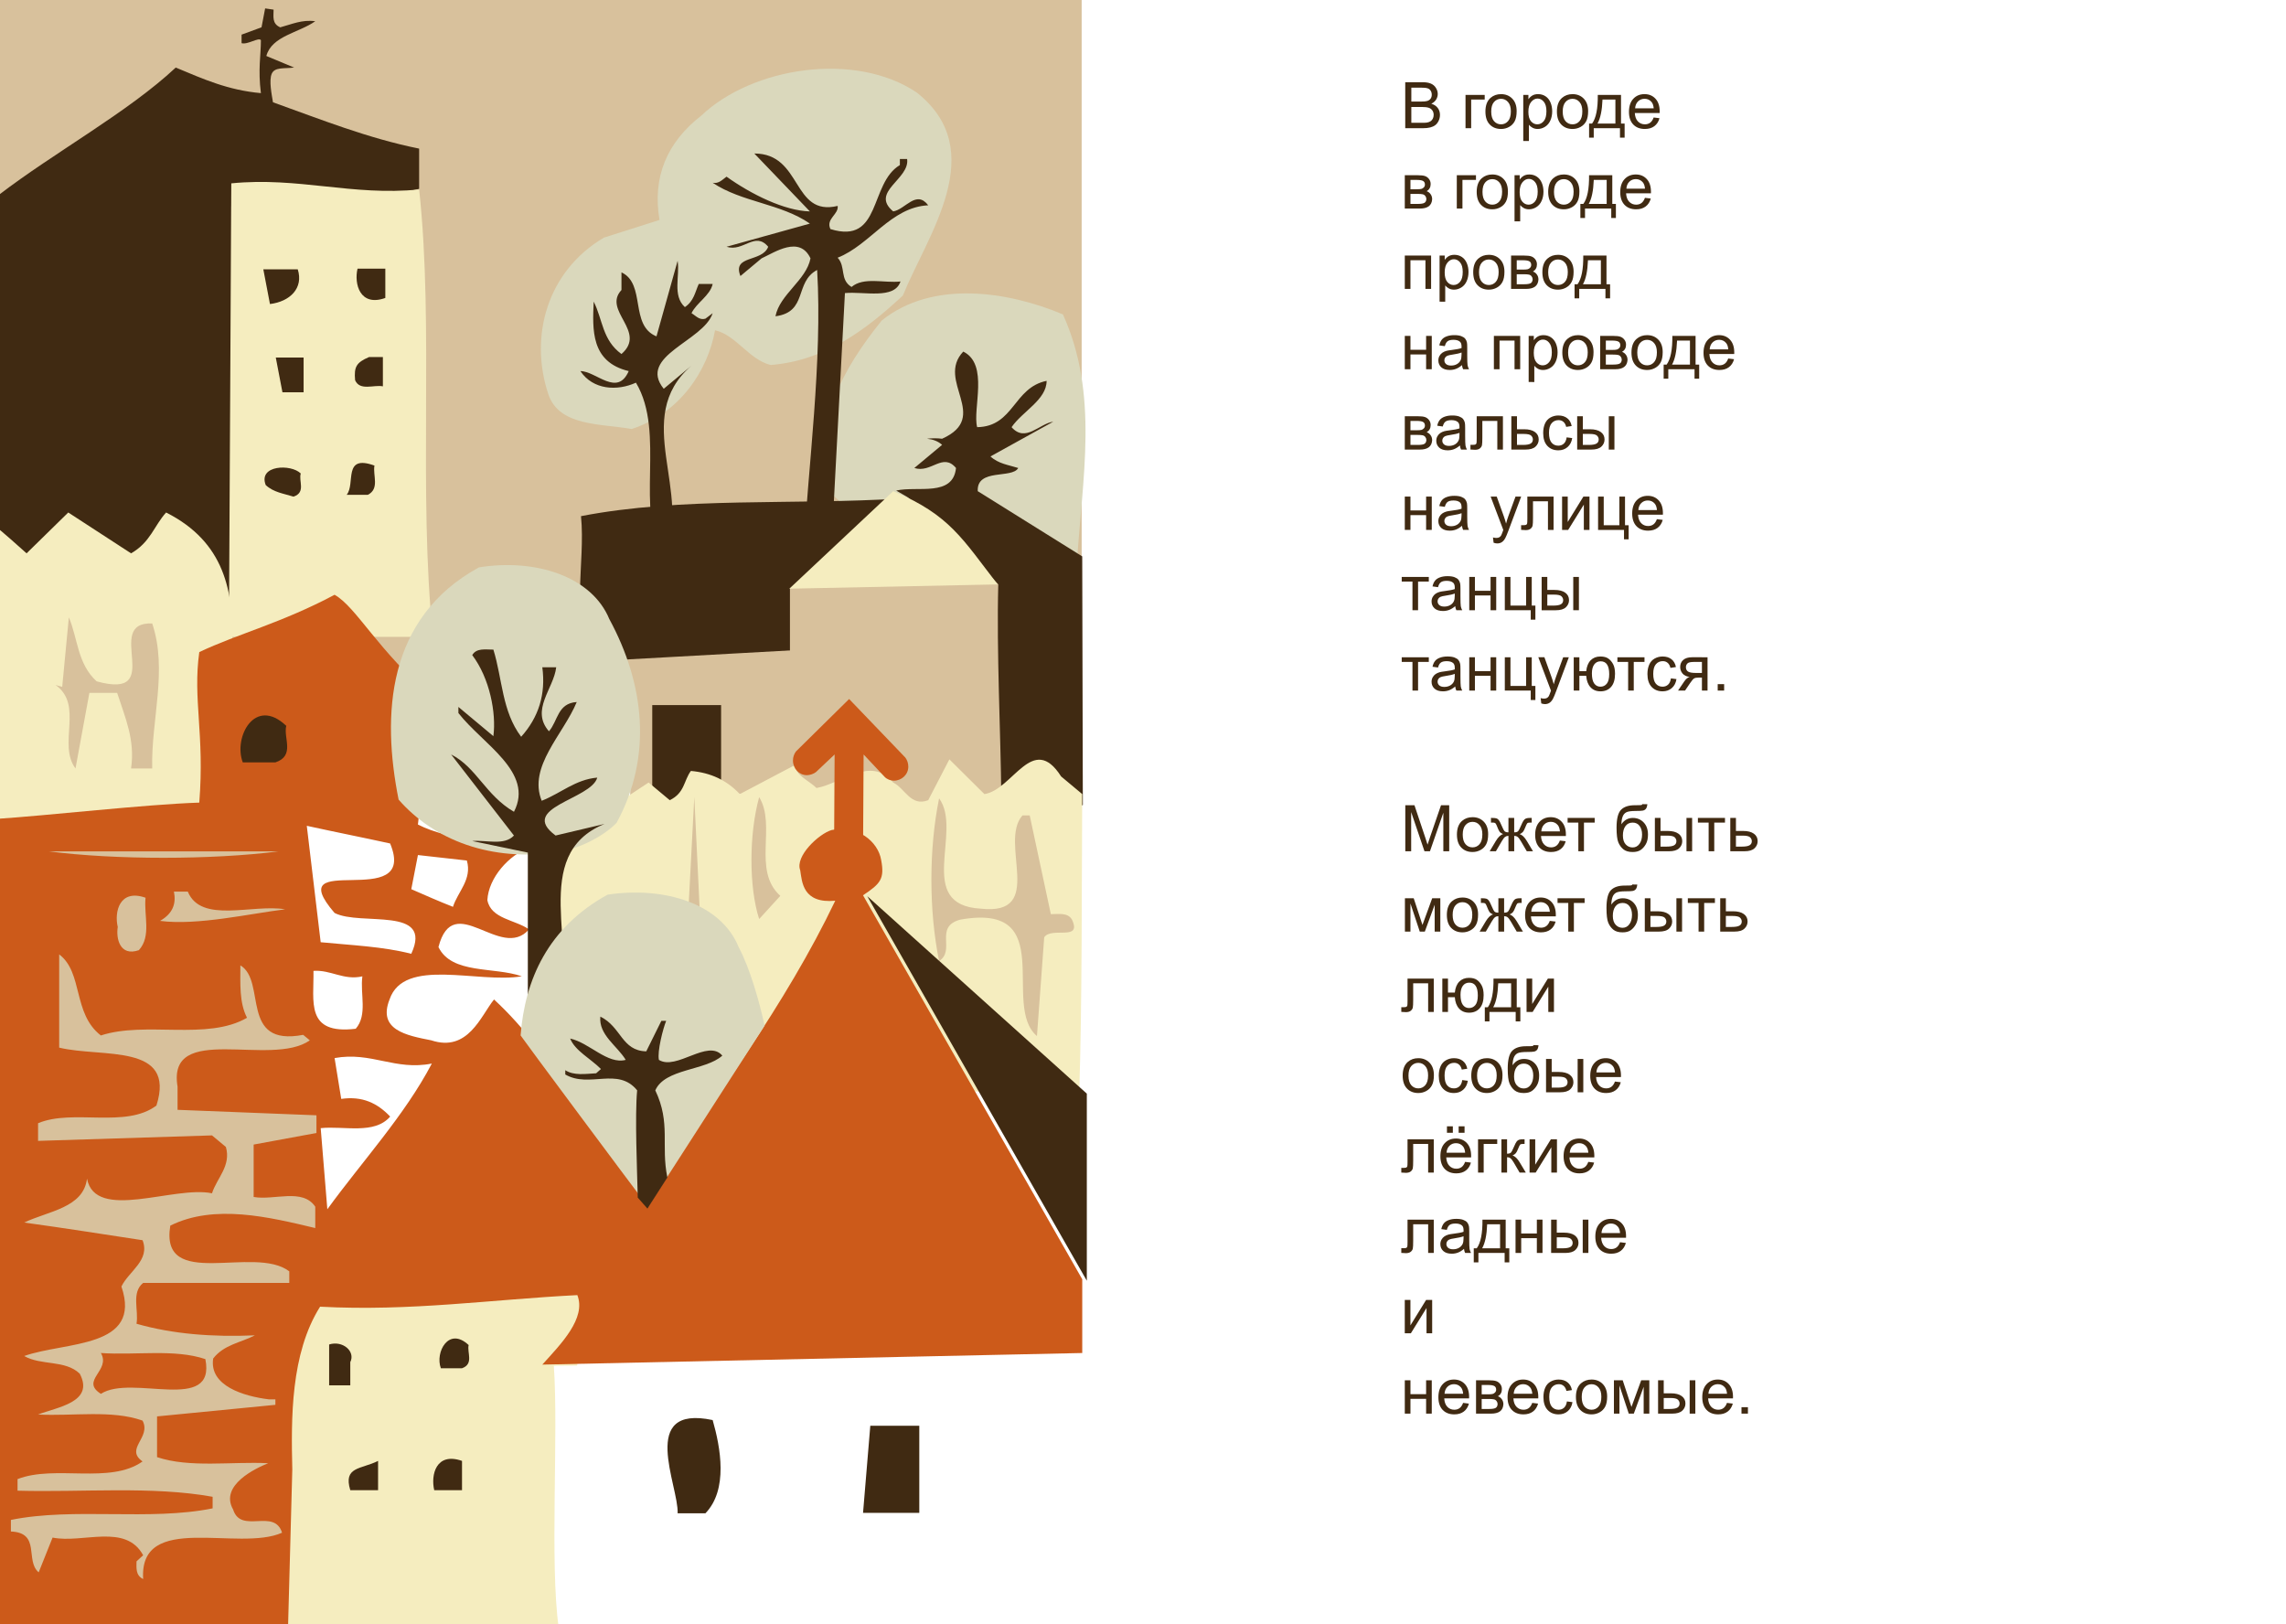 <?xml version="1.0" encoding="UTF-8" standalone="no"?>
<!-- Created with Inkscape (http://www.inkscape.org/) -->

<svg
   width="380"
   height="270"
   viewBox="0 0 100.542 71.438"
   version="1.1"
   id="svg1073"
   xmlns="http://www.w3.org/2000/svg"
   xmlns:svg="http://www.w3.org/2000/svg">
  <defs
     id="defs1070">
    <rect
       x="391.855"
       y="3.894"
       width="120.234"
       height="256.531"
       id="rect2800" />
  </defs>
  <rect
     x="-8.0854403e-07"
     y="-5.9451841e-06"
     class="st0"
     width="100.542"
     height="71.438"
     id="rect4-3"
     style="fill:#ffffff;fill-opacity:1;stroke-width:0.265" />
  <rect
     x="-0.239"
     y="-0.085"
     class="st3"
     width="47.812"
     height="30.131"
     id="rect338"
     style="fill:#d8c19c;stroke-width:0.265;fill-opacity:1" />
  <path
     class="st1"
     d="m 40.321,4.07 c 3.241,2.573 0.478,6.246 -0.611,8.927 -1.673,1.555 -3.453,2.868 -5.817,3.056 -0.956,-0.241 -1.514,-1.314 -2.444,-1.528 -0.319,1.769 -1.541,3.646 -3.666,4.343 -1.355,-0.241 -3.187,-0.107 -3.666,-1.528 -0.85,-2.547 -0.053,-5.415 2.444,-6.889 L 29.006,9.673 C 28.687,7.796 29.325,6.268 30.839,5.089 33.096,2.944 37.612,2.247 40.321,4.07 Z"
     id="path340"
     style="fill:#dad8bc;stroke-width:0.265" />
  <path
     class="st1"
     d="m 46.749,13.828 c 1.594,3.512 0.85,7.157 0.611,10.991 -4.436,1.206 -8.367,-0.724 -11.023,-3.324 -0.558,-2.949 0.717,-5.254 2.444,-7.399 2.231,-1.796 5.551,-1.287 7.969,-0.268 z"
     id="path342"
     style="fill:#dad8bc;stroke-width:0.265" />
  <polygon
     class="st3"
     points="525,156.4 555,153.5 555,130.6 525,130.6 "
     id="polygon344"
     style="fill:#d8c19c;stroke-width:0.992;fill-opacity:1"
     transform="matrix(0.266,0,0,0.268,-111.933,-6.519)" />
  <path
     class="st6"
     d="M 18.434,6.536 C 16.176,6.081 14.105,5.25 12.006,4.499 11.953,4.177 11.82,3.534 11.953,3.239 12.086,2.944 12.484,3.025 12.936,2.971 L 11.714,2.462 C 11.953,1.577 13.148,1.443 13.865,0.934 13.281,0.853 12.83,1.068 12.325,1.202 11.953,1.041 12.033,0.719 12.033,0.424 l -0.372,-0.054 -0.159,0.831 -0.877,0.322 v 0.375 c 0.266,0.08 0.744,-0.268 0.85,-0.134 0,0.67 -0.133,1.287 0,2.332 C 10.014,3.963 8.951,3.48 7.73,2.971 5.605,4.955 2.391,6.697 -0.053,8.574 L -0.239,29.027 C 3.214,28.947 6.906,29.242 10.173,28.786 V 9.083 c 2.391,-1.019 5.684,-0.134 8.261,-0.777 z"
     id="path346"
     style="fill:#402a12;stroke-width:0.265" />
  <path
     class="st4"
     d="M 7.305,22.54 C 6.773,23.13 6.614,23.854 5.764,24.336 L 3.002,22.54 1.169,24.336 C 0.717,23.934 0.186,23.452 -0.319,23.05 l 0.027,13.135 C 3.188,36.641 6.667,36.239 10.359,35.327 8.898,31.226 12.458,25.14 7.305,22.54 Z"
     id="path348"
     style="fill:#f5edbf;stroke-width:0.265;fill-opacity:1" />
  <path
     class="st4"
     d="M 12.989,57.389 C 12.219,61.062 11.926,67.898 12.086,71.597 l 11.05,-0.107 1.7,0.027 0.717,-14.905 c -4.197,0.295 -8.367,0.536 -12.564,0.777 z"
     id="path350"
     style="fill:#f5edbf;stroke-width:0.265;fill-opacity:1" />
  <path
     class="st6"
     d="m 25.526,16.321 c 0.558,0.831 1.62,0.885 2.444,0.509 1.328,2.225 -0.08,5.656 1.222,7.667 1.328,-2.815 -1.461,-6.112 1.222,-8.417 l -1.222,1.019 c -1.169,-1.448 1.753,-2.091 2.152,-3.324 l -0.319,0.241 c -0.266,0.08 -0.425,-0.134 -0.611,-0.241 0.213,-0.456 0.823,-0.777 0.93,-1.287 h -0.611 c -0.159,0.348 -0.212,0.751 -0.611,1.019 -0.558,-0.509 -0.213,-1.367 -0.319,-2.037 l -0.93,3.324 C 27.678,14.31 28.422,12.488 27.333,11.978 v 0.777 c -0.85,0.911 1.142,1.823 0,2.815 -0.85,-0.617 -0.823,-1.528 -1.222,-2.305 -0.053,1.233 -0.133,2.654 1.541,3.056 -0.505,1.153 -1.434,0 -2.125,0 z"
     id="path352"
     style="fill:#402a12;stroke-width:0.265" />
  <path
     class="st6"
     d="m 39.604,12.38 c -0.717,0.08 -1.62,-0.214 -2.152,0.241 -0.531,-0.322 -0.239,-0.885 -0.611,-1.287 1.434,-0.563 2.337,-2.225 3.984,-2.305 -0.531,-0.697 -1.009,0.188 -1.541,0.268 C 38.25,8.44 40.029,7.877 39.896,6.992 H 39.578 V 7.26 C 38.223,8.064 38.781,10.772 36.523,10.075 36.311,9.619 36.895,9.432 36.842,9.056 34.823,9.539 35.301,6.751 33.176,6.751 l 2.444,2.547 c -1.116,-0.027 -2.577,-0.751 -3.666,-1.528 -0.186,0.134 -0.345,0.322 -0.611,0.268 1.275,0.858 3.002,0.911 4.277,1.796 l -3.666,1.019 c 0.744,0.241 1.248,-0.697 1.833,0 -0.266,0.697 -1.594,0.348 -1.222,1.287 l 0.93,-0.777 c 0.584,-0.268 1.673,-1.019 2.152,0 -0.186,0.965 -1.355,1.582 -1.541,2.547 1.434,-0.188 0.823,-1.501 1.833,-2.037 0.239,4.021 -0.398,8.659 -0.611,12.519 h 1.222 L 37.161,12.89 c 0.85,-0.08 2.178,0.295 2.444,-0.509 z"
     id="path354"
     style="fill:#402a12;stroke-width:0.265" />
  <path
     class="st6"
     d="m 26.164,29.081 9.191,-0.509 c -0.027,-0.59 0.159,-1.233 -0.611,-1.528 1.62,-1.716 3.586,-3.297 4.887,-5.12 -4.675,0.295 -9.669,-0.08 -14.078,0.777 0.212,2.091 -0.531,4.557 0.611,6.38 z"
     id="path356"
     style="fill:#402a12;stroke-width:0.265" />
  <path
     class="st4"
     d="M 19.045,28.009 C 18.381,21.629 19.098,14.418 18.434,8.333 15.486,8.627 13.122,7.77 10.173,8.064 L 10.067,28.009 Z"
     id="path358"
     style="fill:#f5edbf;stroke-width:0.265;fill-opacity:1" />
  <path
     class="st3"
     d="m 43.907,25.355 c -0.372,3.646 0.664,6.809 0.319,10.482 -3.373,0.214 -6.322,-0.322 -9.483,-0.509 V 25.864 c 3.055,-0.161 5.923,-0.697 9.164,-0.509 z"
     id="path360"
     style="fill:#d8c19c;stroke-width:0.265;fill-opacity:1" />
  <path
     class="st6"
     d="M 44.784,20.583 C 44.359,20.449 43.907,20.396 43.562,20.074 l 2.762,-1.528 c -0.611,0.08 -1.222,0.938 -1.833,0.241 0.478,-0.697 1.541,-1.206 1.541,-2.037 -1.461,0.295 -1.434,2.011 -3.055,2.037 -0.212,-0.804 0.531,-2.761 -0.611,-3.324 -1.222,1.287 1.222,2.868 -0.93,3.833 -0.212,-0.027 -0.452,-0.027 -0.664,0 0.266,0.027 0.478,0.107 0.664,0.268 l -1.222,1.019 c 0.744,0.241 1.248,-0.697 1.833,0 -0.133,1.287 -1.7,0.777 -2.63,0.992 l 0.505,0.295 c 1.939,1.608 2.762,2.573 3.984,3.833 -0.08,2.949 0.106,6.541 0.133,9.329 1.248,0.429 2.231,0.885 3.586,0.375 l -0.027,-10.937 -4.595,-2.868 c -0.053,-1.019 1.514,-0.536 1.78,-1.019 z"
     id="path362"
     style="fill:#402a12;stroke-width:0.265" />
  <rect
     x="28.687"
     y="31.011"
     class="st6"
     width="3.028"
     height="4.825"
     id="rect364"
     style="fill:#402a12;stroke-width:0.265" />
  <path
     class="st4"
     d="m 47.599,34.925 -0.93,-0.777 c -1.248,-1.957 -2.125,0.59 -3.373,0.777 l -1.541,-1.528 -0.93,1.796 c -0.77,0.295 -1.009,-0.509 -1.541,-0.777 -0.983,-1.206 -2.284,0.054 -3.373,0.241 -0.319,-0.322 -0.956,-0.563 -0.93,-1.019 L 32.539,34.925 c -0.584,-0.617 -1.275,-0.938 -2.152,-1.019 -0.319,0.429 -0.266,0.965 -0.93,1.287 l -0.93,-0.777 -1.541,1.019 -0.611,-1.019 c -0.611,0.322 -1.355,0.402 -1.833,1.019 l -0.319,12.01 23.242,0.697 c 0.133,-4.182 0.106,-8.9 0.133,-13.216 z"
     id="path366"
     style="fill:#f5edbf;stroke-width:0.265;fill-opacity:1" />
  <path
     class="st3"
     d="m 3.32,33.799 0.611,-3.324 h 1.222 c 0.345,1.072 0.797,2.064 0.611,3.324 h 0.93 c -0.053,-2.145 0.691,-4.316 0,-6.38 C 4.489,27.339 7.358,30.824 4.25,29.966 3.4,29.188 3.427,28.089 3.028,27.151 l -0.292,3.056 c -0.106,-0.027 -0.213,-0.054 -0.292,-0.08 1.248,0.885 0.08,2.6 0.877,3.673 z"
     id="path370"
     style="fill:#d8c19c;stroke-width:0.265;fill-opacity:1" />
  <path
     class="st3"
     d="m 42.234,40.447 c 4.356,-0.777 1.78,3.78 3.373,5.12 l 0.319,-4.343 c 0.319,-0.483 1.673,0.188 1.222,-0.777 -0.186,-0.322 -0.584,-0.241 -0.93,-0.241 l -0.93,-4.343 h -0.319 c -1.062,1.206 1.062,4.423 -1.833,4.101 -2.922,-0.161 -0.77,-3.404 -1.833,-4.852 -0.452,2.225 -0.452,4.932 0,7.157 0.744,-0.483 -0.239,-1.501 0.93,-1.823 z"
     id="path374"
     style="fill:#d8c19c;stroke-width:0.265;fill-opacity:1" />
  <polygon
     class="st3"
     points="536.7,177.9 535.6,155.1 534.4,177.9 "
     id="polygon376"
     style="fill:#d8c19c;stroke-width:0.992;fill-opacity:1"
     transform="matrix(0.266,0,0,0.268,-111.933,-6.519)" />
  <path
     class="st3"
     d="m 33.389,35.059 c -0.452,1.635 -0.452,3.967 0,5.361 l 0.93,-1.019 c -1.248,-1.126 -0.159,-3.083 -0.93,-4.343 z"
     id="path378"
     style="fill:#d8c19c;stroke-width:0.265;fill-opacity:1" />
  <path
     class="st0"
     d="m 24.358,60.07 c 0.213,2.976 -0.186,8.685 0.213,11.5 h 23.029 c 0,-3.512 0.08,-8.685 0,-12.438 -7.836,0 -15.406,0.938 -23.242,0.938 z"
     id="path386"
     style="fill:#ffffff;stroke-width:0.265" />
  <path
     class="st2"
     d="m 37.957,39.375 c 0.77,-0.509 0.956,-0.724 0.797,-1.555 -0.133,-0.804 -1.036,-1.555 -2.178,-1.314 -0.558,0.161 -1.62,1.153 -1.381,1.769 0.08,0.509 0.106,1.474 1.541,1.34 -2.178,4.557 -5.312,8.739 -8.261,13.028 -2.577,-2.788 -4.037,-6.192 -6.747,-8.685 -0.584,0.724 -1.142,2.332 -2.762,1.796 -1.089,-0.214 -2.364,-0.456 -1.833,-1.796 0.637,-1.876 3.878,-0.697 5.817,-1.019 -1.222,-0.429 -3.081,-0.08 -3.666,-1.287 0.664,-2.547 2.736,0.643 3.984,-0.777 -0.611,-0.429 -1.673,-0.456 -1.833,-1.287 0.053,-0.992 0.956,-1.984 1.833,-2.305 -1.62,-0.322 -3.453,-0.295 -4.887,-1.019 l 0.611,-5.629 c -2.364,-2.011 -3.32,-3.941 -4.277,-4.477 -2.311,1.233 -4.25,1.716 -5.95,2.52 -0.292,2.091 0.239,3.592 0,6.621 -2.417,0.08 -6.561,0.563 -9.031,0.724 0.239,11.232 0.133,24.394 0.133,35.519 4.25,-0.027 8.845,-0.054 12.803,-0.027 l 0.186,-6.889 c -0.053,-2.225 -0.08,-5.093 1.222,-7.157 3.984,0.214 7.57,-0.322 11.315,-0.509 0.398,1.019 -0.717,2.145 -1.541,3.056 L 47.599,59.507 V 56.263 Z m -19.576,-1.769 2.152,0.241 c 0.239,0.831 -0.398,1.367 -0.611,2.037 -0.611,-0.241 -1.222,-0.509 -1.833,-0.777 z m -1.222,-0.509 c 1.275,3.083 -4.914,0.188 -2.444,3.056 1.142,0.59 4.356,-0.322 3.373,1.796 -1.248,-0.322 -2.63,-0.375 -3.984,-0.509 l -0.611,-5.12 c 1.222,0.268 2.444,0.509 3.666,0.777 z m -3.373,5.603 c 0.77,-0.054 1.328,0.429 2.152,0.241 -0.106,0.777 0.239,1.689 -0.292,2.305 -2.231,0.268 -1.833,-1.206 -1.859,-2.547 z m 0.611,10.482 -0.292,-3.565 c 1.036,-0.107 2.364,0.295 3.055,-0.509 -0.558,-0.59 -1.222,-0.911 -2.152,-0.777 l -0.292,-1.796 c 1.62,-0.295 2.656,0.563 4.277,0.241 -1.195,2.279 -3.055,4.289 -4.595,6.407 z"
     id="path388"
     style="fill:#cc5a1a;stroke-width:0.265" />
  <path
     class="st1"
     d="m 26.801,27.231 c 1.541,2.842 1.912,6.032 0.319,8.954 -0.505,0.536 -1.567,1.126 -2.55,1.287 -2.975,0.456 -5.498,-0.536 -7.039,-2.305 -0.744,-3.726 -0.531,-7.988 3.533,-10.213 2.497,-0.402 4.967,0.402 5.737,2.279 z"
     id="path390"
     style="fill:#dad8bc;stroke-width:0.265" />
  <path
     class="st6"
     d="m 19.842,33.183 2.762,3.565 c -0.425,0.456 -1.222,0.188 -1.833,0.241 l 2.444,0.509 v 7.613 l 1.328,-0.697 c 0.93,-2.681 -1.302,-6.809 2.045,-8.176 l -2.152,0.509 c -1.673,-1.233 1.567,-1.582 1.833,-2.547 -0.956,0.08 -1.62,0.697 -2.444,1.019 -0.611,-1.501 0.956,-2.922 1.541,-4.343 -0.85,0.054 -0.823,0.831 -1.222,1.287 -0.823,-0.938 0.212,-1.876 0.319,-2.815 h -0.611 c 0.159,1.18 -0.159,2.198 -0.93,3.056 -0.85,-1.126 -0.823,-2.547 -1.222,-3.833 -0.345,0 -0.744,-0.08 -0.93,0.241 0.77,1.019 1.062,2.547 0.93,3.565 L 20.161,31.092 v 0.268 c 1.062,1.367 3.347,2.6 2.444,4.343 -1.248,-0.724 -1.647,-1.957 -2.762,-2.52 z"
     id="path392"
     style="fill:#402a12;stroke-width:0.265" />
  <path
     class="st6"
     d="m 16.947,13.104 v -1.287 h -1.222 c -0.159,0.67 0.106,1.689 1.222,1.287 z"
     id="path396"
     style="fill:#402a12;stroke-width:0.265" />
  <path
     class="st6"
     d="m 11.581,11.844 0.292,1.528 c 0.877,-0.107 1.487,-0.697 1.222,-1.528 z"
     id="path398"
     style="fill:#402a12;stroke-width:0.265" />
  <path
     class="st6"
     d="m 16.84,16.991 v -1.287 h -0.611 c -0.558,0.241 -0.664,0.429 -0.611,1.019 0.213,0.483 0.823,0.188 1.222,0.268 z"
     id="path400"
     style="fill:#402a12;stroke-width:0.265" />
  <polygon
     class="st6"
     points="471,83 466.4,83 467.5,88.7 471,88.7 "
     id="polygon406"
     style="fill:#402a12;stroke-width:0.992"
     transform="matrix(0.266,0,0,0.268,-111.933,-6.519)" />
  <path
     class="st4"
     d="m 39.285,21.602 -4.569,4.289 9.164,-0.188 C 42.34,23.72 41.782,22.647 39.285,21.602 Z"
     id="path408"
     style="fill:#f5edbf;stroke-width:0.265;fill-opacity:1" />
  <line
     class="st7"
     x1="40.507"
     y1="15.973"
     x2="41.437"
     y2="17.769"
     id="line410"
     style="fill:none;stroke-width:0.265" />
  <path
     class="st6"
     d="m 16.469,20.476 c -1.408,-0.509 -0.823,0.804 -1.222,1.287 h 0.93 c 0.531,-0.268 0.213,-0.858 0.292,-1.287 z"
     id="path412"
     style="fill:#402a12;stroke-width:0.265" />
  <path
     class="st6"
     d="m 13.228,20.825 c -0.425,-0.429 -1.886,-0.375 -1.541,0.509 0.345,0.322 0.797,0.375 1.222,0.509 0.558,-0.188 0.213,-0.697 0.319,-1.019 z"
     id="path414"
     style="fill:#402a12;stroke-width:0.265" />
  <polygon
     class="st6"
     points="600.5,203.8 564.2,171.4 600.5,234.5 "
     id="polygon416"
     style="fill:#402a12;stroke-width:0.992"
     transform="matrix(0.266,0,0,0.268,-111.933,-6.519)" />
  <path
     class="st6"
     d="m 20.612,59.158 c -0.877,-0.831 -1.487,0.322 -1.222,1.019 h 0.93 c 0.531,-0.188 0.213,-0.697 0.292,-1.019 z"
     id="path418"
     style="fill:#402a12;stroke-width:0.265" />
  <path
     class="st6"
     d="m 15.406,59.909 c 0.239,-0.483 -0.345,-0.965 -0.93,-0.777 v 1.796 h 0.93 z"
     id="path420"
     style="fill:#402a12;stroke-width:0.265" />
  <path
     class="st6"
     d="m 29.803,66.557 h 1.222 c 1.009,-1.045 0.664,-2.895 0.319,-4.101 -3.294,-0.697 -1.487,2.895 -1.541,4.101 z"
     id="path422"
     style="fill:#402a12;stroke-width:0.265" />
  <polygon
     class="st6"
     points="572.8,258.3 564.7,258.3 563.5,272.6 572.8,272.6 "
     id="polygon424"
     style="fill:#402a12;stroke-width:0.992"
     transform="matrix(0.266,0,0,0.268,-111.933,-6.519)" />
  <path
     class="st6"
     d="m 15.406,65.539 h 1.222 v -1.287 c -0.744,0.375 -1.541,0.241 -1.222,1.287 z"
     id="path426"
     style="fill:#402a12;stroke-width:0.265" />
  <path
     class="st6"
     d="m 19.098,65.539 h 1.222 v -1.287 c -1.142,-0.402 -1.381,0.617 -1.222,1.287 z"
     id="path428"
     style="fill:#402a12;stroke-width:0.265" />
  <path
     class="st3"
     d="m 7.491,53.904 c 1.939,-0.965 4.356,-0.375 6.375,0.107 V 53.073 C 13.308,52.242 12.059,52.805 11.156,52.644 V 50.339 l 2.762,-0.509 V 49.052 L 7.809,48.811 V 47.792 C 7.331,44.924 11.926,46.961 13.626,45.755 l -0.292,-0.241 c -2.816,0.536 -1.594,-2.359 -2.762,-3.056 0,0.804 -0.053,1.635 0.292,2.305 C 9.111,45.782 6.401,44.897 4.436,45.541 3.187,44.575 3.666,42.779 2.603,41.975 v 4.101 c 1.886,0.456 5.153,-0.214 4.277,2.547 -1.355,1.019 -3.666,0.134 -5.206,0.777 v 0.777 l 7.65,-0.241 0.611,0.509 c 0.239,0.831 -0.398,1.367 -0.611,2.037 -1.673,-0.348 -5.126,1.26 -5.498,-0.643 -0.159,1.287 -1.7,1.421 -2.762,1.93 1.753,0.241 3.453,0.509 5.206,0.777 0.345,0.885 -0.611,1.367 -0.93,2.037 0.93,2.734 -2.47,2.413 -4.277,3.056 0.744,0.429 1.806,0.161 2.444,0.777 0.664,1.26 -1.009,1.474 -1.833,1.796 1.541,0.08 3.241,-0.214 4.595,0.268 0.398,0.751 -0.797,1.233 0,1.796 -1.434,1.019 -3.852,0.134 -5.498,0.777 v 0.509 c 2.842,0.08 5.897,-0.214 8.58,0.268 v 0.509 c -2.762,0.563 -6.109,-0.054 -8.872,0.509 v 0.509 c 1.328,0.054 0.611,1.287 1.222,1.796 l 0.611,-1.528 c 1.328,0.268 3.214,-0.643 3.984,0.777 l -0.292,0.268 c 0,0.268 -0.053,0.617 0.292,0.777 -0.186,-2.976 4.197,-1.18 6.109,-2.037 -0.345,-1.099 -1.806,0.08 -2.152,-1.019 -0.611,-1.072 1.009,-1.823 1.541,-2.037 -1.62,-0.08 -3.453,0.214 -4.887,-0.268 V 62.295 L 12.112,61.786 V 61.544 H 11.82 C 10.731,61.41 9.191,60.955 9.376,59.748 9.855,59.132 10.598,59.051 11.209,58.73 9.35,58.81 7.597,58.676 6.003,58.22 6.109,57.63 5.764,56.853 6.295,56.424 h 6.428 v -0.509 c -1.541,-1.18 -5.711,0.885 -5.233,-2.011 z m 1.541,5.871 c 0.478,2.413 -3.241,0.643 -4.595,1.528 -0.93,-0.59 0.452,-1.019 0,-1.796 1.541,0.107 3.241,-0.188 4.595,0.268 z"
     id="path430"
     style="fill:#d8c19c;stroke-width:0.265;fill-opacity:1" />
  <path
     class="st3"
     d="M 12.245,37.445 H 2.152 c 2.895,0.375 7.172,0.375 10.094,0 z"
     id="path432"
     style="fill:#d8c19c;stroke-width:0.265;fill-opacity:1" />
  <path
     class="st3"
     d="m 12.537,39.992 c -1.434,-0.241 -3.692,0.643 -4.277,-0.777 H 7.65 c 0.106,0.536 -0.053,0.965 -0.611,1.287 1.647,0.214 3.958,-0.322 5.498,-0.509 z"
     id="path434"
     style="fill:#d8c19c;stroke-width:0.265;fill-opacity:1" />
  <path
     class="st3"
     d="m 6.109,41.788 c 0.558,-0.617 0.212,-1.528 0.292,-2.305 -1.142,-0.402 -1.381,0.617 -1.222,1.287 -0.08,0.483 0.08,1.314 0.93,1.019 z"
     id="path436"
     style="fill:#d8c19c;stroke-width:0.265;fill-opacity:1" />
  <path
     class="st1"
     d="m 28.501,53.073 5.127,-7.962 c -0.213,-0.992 -0.637,-2.52 -1.142,-3.458 -0.77,-1.903 -3.241,-2.681 -5.764,-2.305 -2.63,1.448 -3.639,3.753 -3.825,6.192 0,0.027 5.127,6.916 5.605,7.533 z"
     id="path440"
     style="fill:#dad8bc;stroke-width:0.265" />
  <path
     class="st6"
     d="m 24.862,47.069 v 0.188 c 1.062,0.617 2.311,-0.348 3.161,0.697 -0.106,1.126 0,3.565 0.027,4.718 l 0.425,0.483 0.877,-1.367 c -0.292,-1.421 0.159,-2.386 -0.531,-3.833 0.425,-0.965 2.205,-0.858 2.948,-1.528 -0.637,-0.751 -2.019,0.67 -2.789,0.188 -0.08,-0.375 0.186,-1.394 0.319,-1.716 h -0.212 c -0.213,0.429 -0.452,0.911 -0.664,1.34 -1.089,-0.027 -1.089,-1.072 -2.019,-1.528 -0.08,0.804 0.744,1.287 1.116,1.903 -0.797,0.214 -1.594,-0.751 -2.444,-0.938 0.212,0.536 0.903,0.885 1.355,1.34 l -0.212,0.188 c -0.478,0.027 -0.983,0.107 -1.355,-0.134 z"
     id="path442"
     style="fill:#402a12;stroke-width:0.265" />
  <path
     class="st2"
     d="m 38.914,34.174 c 0.106,0.107 0.266,0.161 0.398,0.161 0.345,0 0.637,-0.268 0.637,-0.617 0,-0.161 -0.053,-0.295 -0.133,-0.402 l -2.47,-2.573 -2.337,2.305 c -0.08,0.107 -0.133,0.241 -0.133,0.402 0,0.348 0.266,0.643 0.611,0.643 0.133,0 0.292,-0.054 0.398,-0.134 l 0.823,-0.777 -0.027,4.718 h 1.275 l 0.027,-4.718 z"
     id="path444"
     style="fill:#cc5a1a;stroke-width:0.265" />
  <path
     class="st6"
     d="m 12.59,31.923 c -1.381,-1.314 -2.337,0.509 -1.912,1.608 h 1.434 c 0.877,-0.295 0.345,-1.072 0.478,-1.608 z"
     id="path446"
     style="fill:#402a12;stroke-width:0.265" />
  <g
     aria-label="В городе
в городе
провод
на проводе
вальсы
на улице
танцы
танцуются.

Может быть
может быть
люди
особые
лёгкие
ладные
и
невесомые."
     transform="matrix(0.265,0,0,0.265,-42.244,2.061)"
     id="text2798"
     style="font-size:10.667px;line-height:1.25;font-family:Arial;-inkscape-font-specification:Arial;letter-spacing:0px;word-spacing:0px;white-space:pre;shape-inside:url(#rect2800);fill:#402a12">
    <path
       d="M 392.637,13.503 V 5.867 h 2.865 q 0.875,0 1.401,0.234 0.531,0.229 0.828,0.714 0.302,0.479 0.302,1.005 0,0.49 -0.266,0.922 -0.266,0.432 -0.802,0.698 0.693,0.203 1.062,0.693 0.375,0.49 0.375,1.156 0,0.536 -0.229,1 -0.224,0.458 -0.557,0.708 -0.333,0.25 -0.839,0.38 -0.5,0.125 -1.229,0.125 z m 1.01,-4.427 h 1.651 q 0.672,0 0.964,-0.089 0.385,-0.115 0.578,-0.38 0.198,-0.266 0.198,-0.667 0,-0.38 -0.182,-0.667 -0.182,-0.292 -0.521,-0.396 -0.339,-0.109 -1.161,-0.109 h -1.526 z m 0,3.526 h 1.901 q 0.49,0 0.688,-0.036 0.349,-0.062 0.583,-0.208 0.234,-0.146 0.385,-0.422 0.151,-0.281 0.151,-0.646 0,-0.427 -0.219,-0.74 -0.219,-0.318 -0.609,-0.443 -0.385,-0.13 -1.115,-0.13 h -1.766 z"
       style="font-size:10.667px;line-height:1.25;font-family:Arial;-inkscape-font-specification:Arial;letter-spacing:0px;word-spacing:0px;white-space:pre;shape-inside:url(#rect2800);fill:#402a12"
       id="path9129" />
    <path
       d="m 402.642,7.971 h 3.182 v 0.776 h -2.245 v 4.755 h -0.938 z"
       style="font-size:10.667px;line-height:1.25;font-family:Arial;-inkscape-font-specification:Arial;letter-spacing:0px;word-spacing:0px;white-space:pre;shape-inside:url(#rect2800);fill:#402a12"
       id="path9131" />
    <path
       d="m 405.944,10.737 q 0,-1.536 0.854,-2.276 0.714,-0.615 1.74,-0.615 1.141,0 1.865,0.75 0.724,0.745 0.724,2.063 0,1.068 -0.323,1.682 -0.318,0.609 -0.932,0.948 -0.609,0.339 -1.333,0.339 -1.161,0 -1.88,-0.745 -0.714,-0.745 -0.714,-2.146 z m 0.964,0 q 0,1.063 0.464,1.594 0.464,0.526 1.167,0.526 0.698,0 1.161,-0.531 0.464,-0.531 0.464,-1.62 0,-1.026 -0.469,-1.552 -0.464,-0.531 -1.156,-0.531 -0.703,0 -1.167,0.526 -0.464,0.526 -0.464,1.589 z"
       style="font-size:10.667px;line-height:1.25;font-family:Arial;-inkscape-font-specification:Arial;letter-spacing:0px;word-spacing:0px;white-space:pre;shape-inside:url(#rect2800);fill:#402a12"
       id="path9133" />
    <path
       d="M 412.225,15.622 V 7.971 h 0.854 v 0.719 q 0.302,-0.422 0.682,-0.63 0.38,-0.214 0.922,-0.214 0.708,0 1.25,0.365 0.542,0.365 0.818,1.031 0.276,0.661 0.276,1.453 0,0.849 -0.307,1.531 -0.302,0.677 -0.885,1.042 -0.578,0.359 -1.219,0.359 -0.469,0 -0.844,-0.198 -0.37,-0.198 -0.609,-0.5 v 2.693 z m 0.849,-4.854 q 0,1.068 0.432,1.578 0.432,0.51 1.047,0.51 0.625,0 1.068,-0.526 0.448,-0.531 0.448,-1.641 0,-1.057 -0.438,-1.583 -0.432,-0.526 -1.036,-0.526 -0.599,0 -1.062,0.563 -0.458,0.557 -0.458,1.625 z"
       style="font-size:10.667px;line-height:1.25;font-family:Arial;-inkscape-font-specification:Arial;letter-spacing:0px;word-spacing:0px;white-space:pre;shape-inside:url(#rect2800);fill:#402a12"
       id="path9135" />
    <path
       d="m 417.809,10.737 q 0,-1.536 0.854,-2.276 0.714,-0.615 1.74,-0.615 1.141,0 1.865,0.75 0.724,0.745 0.724,2.063 0,1.068 -0.323,1.682 -0.318,0.609 -0.932,0.948 -0.609,0.339 -1.333,0.339 -1.161,0 -1.88,-0.745 -0.714,-0.745 -0.714,-2.146 z m 0.964,0 q 0,1.063 0.464,1.594 0.464,0.526 1.167,0.526 0.698,0 1.161,-0.531 0.464,-0.531 0.464,-1.62 0,-1.026 -0.469,-1.552 -0.464,-0.531 -1.156,-0.531 -0.703,0 -1.167,0.526 -0.464,0.526 -0.464,1.589 z"
       style="font-size:10.667px;line-height:1.25;font-family:Arial;-inkscape-font-specification:Arial;letter-spacing:0px;word-spacing:0px;white-space:pre;shape-inside:url(#rect2800);fill:#402a12"
       id="path9137" />
    <path
       d="m 424.595,7.971 h 3.854 v 4.76 h 0.599 v 2.339 h -0.771 v -1.568 h -4.354 v 1.568 h -0.771 v -2.339 h 0.495 q 0.99,-1.344 0.948,-4.76 z m 0.781,0.776 q -0.104,2.693 -0.833,3.984 h 2.974 V 8.747 Z"
       style="font-size:10.667px;line-height:1.25;font-family:Arial;-inkscape-font-specification:Arial;letter-spacing:0px;word-spacing:0px;white-space:pre;shape-inside:url(#rect2800);fill:#402a12"
       id="path9139" />
    <path
       d="m 433.866,11.721 0.969,0.12 q -0.229,0.849 -0.849,1.318 -0.62,0.469 -1.583,0.469 -1.214,0 -1.927,-0.745 -0.708,-0.75 -0.708,-2.099 0,-1.396 0.719,-2.167 0.719,-0.771 1.865,-0.771 1.109,0 1.812,0.755 0.703,0.755 0.703,2.125 0,0.083 -0.005,0.25 h -4.125 q 0.052,0.911 0.516,1.396 0.464,0.484 1.156,0.484 0.516,0 0.88,-0.271 0.365,-0.271 0.578,-0.865 z m -3.078,-1.516 h 3.089 q -0.062,-0.698 -0.354,-1.047 -0.448,-0.542 -1.161,-0.542 -0.646,0 -1.089,0.432 -0.438,0.432 -0.484,1.156 z"
       style="font-size:10.667px;line-height:1.25;font-family:Arial;-inkscape-font-specification:Arial;letter-spacing:0px;word-spacing:0px;white-space:pre;shape-inside:url(#rect2800);fill:#402a12"
       id="path9141" />
    <path
       d="m 392.564,21.305 h 2.161 q 0.797,0 1.182,0.135 0.391,0.13 0.667,0.484 0.281,0.354 0.281,0.849 0,0.396 -0.167,0.693 -0.161,0.292 -0.49,0.49 0.391,0.13 0.646,0.49 0.26,0.354 0.26,0.844 -0.052,0.786 -0.563,1.167 -0.51,0.38 -1.484,0.38 h -2.495 z m 0.938,2.328 h 1 q 0.599,0 0.823,-0.062 0.224,-0.062 0.401,-0.25 0.177,-0.193 0.177,-0.458 0,-0.438 -0.312,-0.609 -0.307,-0.172 -1.057,-0.172 h -1.031 z m 0,2.432 h 1.234 q 0.797,0 1.094,-0.182 0.297,-0.188 0.312,-0.641 0,-0.266 -0.172,-0.49 -0.172,-0.229 -0.448,-0.286 -0.276,-0.062 -0.885,-0.062 h -1.135 z"
       style="font-size:10.667px;line-height:1.25;font-family:Arial;-inkscape-font-specification:Arial;letter-spacing:0px;word-spacing:0px;white-space:pre;shape-inside:url(#rect2800);fill:#402a12"
       id="path9143" />
    <path
       d="m 401.194,21.305 h 3.182 v 0.776 h -2.245 v 4.755 h -0.938 z"
       style="font-size:10.667px;line-height:1.25;font-family:Arial;-inkscape-font-specification:Arial;letter-spacing:0px;word-spacing:0px;white-space:pre;shape-inside:url(#rect2800);fill:#402a12"
       id="path9145" />
    <path
       d="m 404.496,24.07 q 0,-1.536 0.854,-2.276 0.714,-0.615 1.74,-0.615 1.141,0 1.865,0.75 0.724,0.745 0.724,2.063 0,1.068 -0.323,1.682 -0.318,0.609 -0.932,0.948 -0.609,0.339 -1.333,0.339 -1.161,0 -1.88,-0.745 -0.714,-0.745 -0.714,-2.146 z m 0.964,0 q 0,1.063 0.464,1.594 0.464,0.526 1.167,0.526 0.698,0 1.161,-0.531 0.464,-0.531 0.464,-1.62 0,-1.026 -0.469,-1.552 -0.464,-0.531 -1.156,-0.531 -0.703,0 -1.167,0.526 -0.464,0.526 -0.464,1.589 z"
       style="font-size:10.667px;line-height:1.25;font-family:Arial;-inkscape-font-specification:Arial;letter-spacing:0px;word-spacing:0px;white-space:pre;shape-inside:url(#rect2800);fill:#402a12"
       id="path9147" />
    <path
       d="m 410.777,28.956 v -7.651 h 0.854 v 0.719 q 0.302,-0.422 0.682,-0.63 0.38,-0.214 0.922,-0.214 0.708,0 1.25,0.365 0.542,0.365 0.818,1.031 0.276,0.661 0.276,1.453 0,0.849 -0.307,1.531 -0.302,0.677 -0.885,1.042 -0.578,0.359 -1.219,0.359 -0.469,0 -0.844,-0.198 -0.37,-0.198 -0.609,-0.5 v 2.693 z m 0.849,-4.854 q 0,1.068 0.432,1.578 0.432,0.51 1.047,0.51 0.625,0 1.068,-0.526 0.448,-0.531 0.448,-1.641 0,-1.057 -0.438,-1.583 -0.432,-0.526 -1.036,-0.526 -0.599,0 -1.062,0.563 -0.458,0.557 -0.458,1.625 z"
       style="font-size:10.667px;line-height:1.25;font-family:Arial;-inkscape-font-specification:Arial;letter-spacing:0px;word-spacing:0px;white-space:pre;shape-inside:url(#rect2800);fill:#402a12"
       id="path9149" />
    <path
       d="m 416.361,24.07 q 0,-1.536 0.854,-2.276 0.714,-0.615 1.74,-0.615 1.141,0 1.865,0.75 0.724,0.745 0.724,2.063 0,1.068 -0.323,1.682 -0.318,0.609 -0.932,0.948 -0.609,0.339 -1.333,0.339 -1.161,0 -1.88,-0.745 -0.714,-0.745 -0.714,-2.146 z m 0.964,0 q 0,1.063 0.464,1.594 0.464,0.526 1.167,0.526 0.698,0 1.161,-0.531 0.464,-0.531 0.464,-1.62 0,-1.026 -0.469,-1.552 -0.464,-0.531 -1.156,-0.531 -0.703,0 -1.167,0.526 -0.464,0.526 -0.464,1.589 z"
       style="font-size:10.667px;line-height:1.25;font-family:Arial;-inkscape-font-specification:Arial;letter-spacing:0px;word-spacing:0px;white-space:pre;shape-inside:url(#rect2800);fill:#402a12"
       id="path9151" />
    <path
       d="m 423.147,21.305 h 3.854 v 4.76 h 0.599 v 2.339 h -0.771 v -1.568 h -4.354 v 1.568 h -0.771 v -2.339 h 0.495 q 0.99,-1.344 0.948,-4.76 z m 0.781,0.776 q -0.104,2.693 -0.833,3.984 h 2.974 v -3.984 z"
       style="font-size:10.667px;line-height:1.25;font-family:Arial;-inkscape-font-specification:Arial;letter-spacing:0px;word-spacing:0px;white-space:pre;shape-inside:url(#rect2800);fill:#402a12"
       id="path9153" />
    <path
       d="m 432.418,25.055 0.969,0.12 q -0.229,0.849 -0.849,1.318 -0.62,0.469 -1.583,0.469 -1.214,0 -1.927,-0.745 -0.708,-0.75 -0.708,-2.099 0,-1.396 0.719,-2.167 0.719,-0.771 1.865,-0.771 1.109,0 1.812,0.755 0.703,0.755 0.703,2.125 0,0.083 -0.005,0.25 h -4.125 q 0.052,0.911 0.516,1.396 0.464,0.484 1.156,0.484 0.516,0 0.88,-0.271 0.365,-0.271 0.578,-0.865 z m -3.078,-1.516 h 3.089 q -0.062,-0.698 -0.354,-1.047 -0.448,-0.542 -1.161,-0.542 -0.646,0 -1.089,0.432 -0.438,0.432 -0.484,1.156 z"
       style="font-size:10.667px;line-height:1.25;font-family:Arial;-inkscape-font-specification:Arial;letter-spacing:0px;word-spacing:0px;white-space:pre;shape-inside:url(#rect2800);fill:#402a12"
       id="path9155" />
    <path
       d="m 392.564,34.638 h 4.365 v 5.531 h -0.938 v -4.755 h -2.49 v 4.755 h -0.938 z"
       style="font-size:10.667px;line-height:1.25;font-family:Arial;-inkscape-font-specification:Arial;letter-spacing:0px;word-spacing:0px;white-space:pre;shape-inside:url(#rect2800);fill:#402a12"
       id="path9157" />
    <path
       d="m 398.335,42.289 v -7.651 h 0.854 v 0.719 q 0.302,-0.422 0.682,-0.63 0.38,-0.214 0.922,-0.214 0.708,0 1.25,0.365 0.542,0.365 0.818,1.031 0.276,0.661 0.276,1.453 0,0.849 -0.307,1.531 -0.302,0.677 -0.885,1.042 -0.578,0.359 -1.219,0.359 -0.469,0 -0.844,-0.198 -0.37,-0.198 -0.609,-0.5 v 2.693 z m 0.849,-4.854 q 0,1.068 0.432,1.578 0.432,0.51 1.047,0.51 0.625,0 1.068,-0.526 0.448,-0.531 0.448,-1.641 0,-1.057 -0.438,-1.583 -0.432,-0.526 -1.036,-0.526 -0.599,0 -1.063,0.563 -0.458,0.557 -0.458,1.625 z"
       style="font-size:10.667px;line-height:1.25;font-family:Arial;-inkscape-font-specification:Arial;letter-spacing:0px;word-spacing:0px;white-space:pre;shape-inside:url(#rect2800);fill:#402a12"
       id="path9159" />
    <path
       d="m 403.918,37.404 q 0,-1.536 0.854,-2.276 0.714,-0.615 1.74,-0.615 1.141,0 1.865,0.75 0.724,0.745 0.724,2.063 0,1.068 -0.323,1.682 -0.318,0.609 -0.932,0.948 -0.609,0.339 -1.333,0.339 -1.161,0 -1.88,-0.745 -0.714,-0.745 -0.714,-2.146 z m 0.964,0 q 0,1.063 0.464,1.594 0.464,0.526 1.167,0.526 0.698,0 1.161,-0.531 0.464,-0.531 0.464,-1.62 0,-1.026 -0.469,-1.552 -0.464,-0.531 -1.156,-0.531 -0.703,0 -1.167,0.526 -0.464,0.526 -0.464,1.589 z"
       style="font-size:10.667px;line-height:1.25;font-family:Arial;-inkscape-font-specification:Arial;letter-spacing:0px;word-spacing:0px;white-space:pre;shape-inside:url(#rect2800);fill:#402a12"
       id="path9161" />
    <path
       d="m 410.204,34.638 h 2.161 q 0.797,0 1.182,0.135 0.391,0.13 0.667,0.484 0.281,0.354 0.281,0.849 0,0.396 -0.167,0.693 -0.161,0.292 -0.49,0.49 0.391,0.13 0.646,0.49 0.26,0.354 0.26,0.844 -0.052,0.786 -0.562,1.167 -0.51,0.38 -1.484,0.38 h -2.495 z m 0.938,2.328 h 1 q 0.599,0 0.823,-0.062 0.224,-0.062 0.401,-0.25 0.177,-0.193 0.177,-0.458 0,-0.438 -0.312,-0.609 -0.307,-0.172 -1.057,-0.172 h -1.031 z m 0,2.432 h 1.234 q 0.797,0 1.094,-0.182 0.297,-0.188 0.312,-0.641 0,-0.266 -0.172,-0.49 -0.172,-0.229 -0.448,-0.286 -0.276,-0.062 -0.885,-0.062 h -1.135 z"
       style="font-size:10.667px;line-height:1.25;font-family:Arial;-inkscape-font-specification:Arial;letter-spacing:0px;word-spacing:0px;white-space:pre;shape-inside:url(#rect2800);fill:#402a12"
       id="path9163" />
    <path
       d="m 415.397,37.404 q 0,-1.536 0.854,-2.276 0.714,-0.615 1.74,-0.615 1.141,0 1.865,0.75 0.724,0.745 0.724,2.063 0,1.068 -0.323,1.682 -0.318,0.609 -0.932,0.948 -0.609,0.339 -1.333,0.339 -1.161,0 -1.88,-0.745 -0.714,-0.745 -0.714,-2.146 z m 0.964,0 q 0,1.063 0.464,1.594 0.464,0.526 1.167,0.526 0.698,0 1.161,-0.531 0.464,-0.531 0.464,-1.62 0,-1.026 -0.469,-1.552 -0.464,-0.531 -1.156,-0.531 -0.703,0 -1.167,0.526 -0.464,0.526 -0.464,1.589 z"
       style="font-size:10.667px;line-height:1.25;font-family:Arial;-inkscape-font-specification:Arial;letter-spacing:0px;word-spacing:0px;white-space:pre;shape-inside:url(#rect2800);fill:#402a12"
       id="path9165" />
    <path
       d="m 422.184,34.638 h 3.854 v 4.76 h 0.599 v 2.339 h -0.771 v -1.568 h -4.354 v 1.568 h -0.771 v -2.339 h 0.495 q 0.99,-1.344 0.948,-4.76 z m 0.781,0.776 q -0.104,2.693 -0.833,3.984 h 2.974 v -3.984 z"
       style="font-size:10.667px;line-height:1.25;font-family:Arial;-inkscape-font-specification:Arial;letter-spacing:0px;word-spacing:0px;white-space:pre;shape-inside:url(#rect2800);fill:#402a12"
       id="path9167" />
    <path
       d="m 392.564,47.971 h 0.938 v 2.302 h 2.599 v -2.302 h 0.938 v 5.531 h -0.938 v -2.453 h -2.599 v 2.453 h -0.938 z"
       style="font-size:10.667px;line-height:1.25;font-family:Arial;-inkscape-font-specification:Arial;letter-spacing:0px;word-spacing:0px;white-space:pre;shape-inside:url(#rect2800);fill:#402a12"
       id="path9169" />
    <path
       d="m 402.059,52.82 q -0.521,0.443 -1.005,0.625 -0.479,0.182 -1.031,0.182 -0.911,0 -1.401,-0.443 -0.49,-0.448 -0.49,-1.141 0,-0.406 0.182,-0.74 0.188,-0.339 0.484,-0.542 0.302,-0.203 0.677,-0.307 0.276,-0.073 0.833,-0.141 1.135,-0.135 1.672,-0.323 0.005,-0.193 0.005,-0.245 0,-0.573 -0.266,-0.807 -0.359,-0.318 -1.068,-0.318 -0.661,0 -0.979,0.234 -0.312,0.229 -0.464,0.818 l -0.917,-0.125 q 0.125,-0.589 0.411,-0.948 0.286,-0.365 0.828,-0.557 0.542,-0.198 1.255,-0.198 0.708,0 1.151,0.167 0.443,0.167 0.651,0.422 0.208,0.25 0.292,0.635 0.047,0.24 0.047,0.865 v 1.25 q 0,1.307 0.057,1.656 0.062,0.344 0.24,0.661 h -0.979 q -0.146,-0.292 -0.188,-0.682 z m -0.078,-2.094 q -0.51,0.208 -1.531,0.354 -0.578,0.083 -0.818,0.188 -0.24,0.104 -0.37,0.307 -0.13,0.198 -0.13,0.443 0,0.375 0.281,0.625 0.286,0.25 0.833,0.25 0.542,0 0.964,-0.234 0.422,-0.24 0.62,-0.651 0.151,-0.318 0.151,-0.938 z"
       style="font-size:10.667px;line-height:1.25;font-family:Arial;-inkscape-font-specification:Arial;letter-spacing:0px;word-spacing:0px;white-space:pre;shape-inside:url(#rect2800);fill:#402a12"
       id="path9171" />
    <path
       d="m 407.35,47.971 h 4.365 v 5.531 h -0.938 v -4.755 h -2.49 v 4.755 h -0.938 z"
       style="font-size:10.667px;line-height:1.25;font-family:Arial;-inkscape-font-specification:Arial;letter-spacing:0px;word-spacing:0px;white-space:pre;shape-inside:url(#rect2800);fill:#402a12"
       id="path9173" />
    <path
       d="m 413.121,55.623 v -7.651 h 0.854 v 0.719 q 0.302,-0.422 0.682,-0.63 0.38,-0.214 0.922,-0.214 0.708,0 1.25,0.365 0.542,0.365 0.818,1.031 0.276,0.661 0.276,1.453 0,0.849 -0.307,1.531 -0.302,0.677 -0.885,1.042 -0.578,0.359 -1.219,0.359 -0.469,0 -0.844,-0.198 -0.37,-0.198 -0.609,-0.5 v 2.693 z m 0.849,-4.854 q 0,1.068 0.432,1.578 0.432,0.51 1.047,0.51 0.625,0 1.068,-0.526 0.448,-0.531 0.448,-1.641 0,-1.057 -0.438,-1.583 -0.432,-0.526 -1.036,-0.526 -0.599,0 -1.062,0.563 -0.458,0.557 -0.458,1.625 z"
       style="font-size:10.667px;line-height:1.25;font-family:Arial;-inkscape-font-specification:Arial;letter-spacing:0px;word-spacing:0px;white-space:pre;shape-inside:url(#rect2800);fill:#402a12"
       id="path9175" />
    <path
       d="m 418.705,50.737 q 0,-1.536 0.854,-2.276 0.714,-0.615 1.74,-0.615 1.141,0 1.865,0.75 0.724,0.745 0.724,2.063 0,1.068 -0.323,1.682 -0.318,0.609 -0.932,0.948 -0.609,0.339 -1.333,0.339 -1.161,0 -1.88,-0.745 -0.714,-0.745 -0.714,-2.146 z m 0.964,0 q 0,1.063 0.464,1.594 0.464,0.526 1.167,0.526 0.698,0 1.161,-0.531 0.464,-0.531 0.464,-1.62 0,-1.026 -0.469,-1.552 -0.464,-0.531 -1.156,-0.531 -0.703,0 -1.167,0.526 -0.464,0.526 -0.464,1.589 z"
       style="font-size:10.667px;line-height:1.25;font-family:Arial;-inkscape-font-specification:Arial;letter-spacing:0px;word-spacing:0px;white-space:pre;shape-inside:url(#rect2800);fill:#402a12"
       id="path9177" />
    <path
       d="m 424.991,47.971 h 2.161 q 0.797,0 1.182,0.135 0.391,0.13 0.667,0.484 0.281,0.354 0.281,0.849 0,0.396 -0.167,0.693 -0.161,0.292 -0.49,0.49 0.391,0.13 0.646,0.49 0.26,0.354 0.26,0.844 -0.052,0.786 -0.562,1.167 -0.51,0.38 -1.484,0.38 h -2.495 z m 0.938,2.328 h 1 q 0.599,0 0.823,-0.062 0.224,-0.062 0.401,-0.25 0.177,-0.193 0.177,-0.458 0,-0.438 -0.312,-0.609 -0.307,-0.172 -1.057,-0.172 h -1.031 z m 0,2.432 h 1.234 q 0.797,0 1.094,-0.182 0.297,-0.188 0.313,-0.641 0,-0.266 -0.172,-0.49 -0.172,-0.229 -0.448,-0.286 -0.276,-0.062 -0.885,-0.062 h -1.135 z"
       style="font-size:10.667px;line-height:1.25;font-family:Arial;-inkscape-font-specification:Arial;letter-spacing:0px;word-spacing:0px;white-space:pre;shape-inside:url(#rect2800);fill:#402a12"
       id="path9179" />
    <path
       d="m 430.184,50.737 q 0,-1.536 0.854,-2.276 0.714,-0.615 1.74,-0.615 1.141,0 1.865,0.75 0.724,0.745 0.724,2.063 0,1.068 -0.323,1.682 -0.318,0.609 -0.932,0.948 -0.609,0.339 -1.333,0.339 -1.161,0 -1.88,-0.745 -0.714,-0.745 -0.714,-2.146 z m 0.964,0 q 0,1.063 0.464,1.594 0.464,0.526 1.167,0.526 0.698,0 1.161,-0.531 0.464,-0.531 0.464,-1.62 0,-1.026 -0.469,-1.552 -0.464,-0.531 -1.156,-0.531 -0.703,0 -1.167,0.526 -0.464,0.526 -0.464,1.589 z"
       style="font-size:10.667px;line-height:1.25;font-family:Arial;-inkscape-font-specification:Arial;letter-spacing:0px;word-spacing:0px;white-space:pre;shape-inside:url(#rect2800);fill:#402a12"
       id="path9181" />
    <path
       d="m 436.97,47.971 h 3.854 v 4.76 h 0.599 v 2.339 h -0.771 v -1.568 h -4.354 v 1.568 h -0.771 v -2.339 h 0.495 q 0.99,-1.344 0.948,-4.76 z m 0.781,0.776 q -0.104,2.693 -0.833,3.984 h 2.974 v -3.984 z"
       style="font-size:10.667px;line-height:1.25;font-family:Arial;-inkscape-font-specification:Arial;letter-spacing:0px;word-spacing:0px;white-space:pre;shape-inside:url(#rect2800);fill:#402a12"
       id="path9183" />
    <path
       d="m 446.241,51.721 0.969,0.12 q -0.229,0.849 -0.849,1.318 -0.62,0.469 -1.583,0.469 -1.214,0 -1.927,-0.745 -0.708,-0.75 -0.708,-2.099 0,-1.396 0.719,-2.167 0.719,-0.771 1.865,-0.771 1.109,0 1.812,0.755 0.703,0.755 0.703,2.125 0,0.083 -0.005,0.25 h -4.125 q 0.052,0.911 0.516,1.396 0.464,0.484 1.156,0.484 0.516,0 0.88,-0.271 0.365,-0.271 0.578,-0.865 z m -3.078,-1.516 h 3.089 q -0.062,-0.698 -0.354,-1.047 -0.448,-0.542 -1.161,-0.542 -0.646,0 -1.089,0.432 -0.438,0.432 -0.484,1.156 z"
       style="font-size:10.667px;line-height:1.25;font-family:Arial;-inkscape-font-specification:Arial;letter-spacing:0px;word-spacing:0px;white-space:pre;shape-inside:url(#rect2800);fill:#402a12"
       id="path9185" />
    <path
       d="m 392.564,61.305 h 2.161 q 0.797,0 1.182,0.135 0.391,0.13 0.667,0.484 0.281,0.354 0.281,0.849 0,0.396 -0.167,0.693 -0.161,0.292 -0.49,0.49 0.391,0.13 0.646,0.49 0.26,0.354 0.26,0.844 -0.052,0.786 -0.563,1.167 -0.51,0.38 -1.484,0.38 h -2.495 z m 0.938,2.328 h 1 q 0.599,0 0.823,-0.062 0.224,-0.062 0.401,-0.25 0.177,-0.193 0.177,-0.458 0,-0.438 -0.312,-0.609 -0.307,-0.172 -1.057,-0.172 h -1.031 z m 0,2.432 h 1.234 q 0.797,0 1.094,-0.182 0.297,-0.188 0.312,-0.641 0,-0.266 -0.172,-0.49 -0.172,-0.229 -0.448,-0.286 -0.276,-0.062 -0.885,-0.062 h -1.135 z"
       style="font-size:10.667px;line-height:1.25;font-family:Arial;-inkscape-font-specification:Arial;letter-spacing:0px;word-spacing:0px;white-space:pre;shape-inside:url(#rect2800);fill:#402a12"
       id="path9187" />
    <path
       d="m 401.715,66.154 q -0.521,0.443 -1.005,0.625 -0.479,0.182 -1.031,0.182 -0.911,0 -1.401,-0.443 -0.49,-0.448 -0.49,-1.141 0,-0.406 0.182,-0.74 0.188,-0.339 0.484,-0.542 0.302,-0.203 0.677,-0.307 0.276,-0.073 0.833,-0.141 1.135,-0.135 1.672,-0.323 0.005,-0.193 0.005,-0.245 0,-0.573 -0.266,-0.807 -0.359,-0.318 -1.068,-0.318 -0.661,0 -0.979,0.234 -0.312,0.229 -0.464,0.818 l -0.917,-0.125 q 0.125,-0.589 0.411,-0.948 0.286,-0.365 0.828,-0.557 0.542,-0.198 1.255,-0.198 0.708,0 1.151,0.167 0.443,0.167 0.651,0.422 0.208,0.25 0.292,0.635 0.047,0.24 0.047,0.865 v 1.25 q 0,1.307 0.057,1.656 0.062,0.344 0.24,0.661 h -0.979 q -0.146,-0.292 -0.188,-0.682 z m -0.078,-2.094 q -0.51,0.208 -1.531,0.354 -0.578,0.083 -0.818,0.188 -0.24,0.104 -0.37,0.307 -0.13,0.198 -0.13,0.443 0,0.375 0.281,0.625 0.286,0.25 0.833,0.25 0.542,0 0.964,-0.234 0.422,-0.24 0.62,-0.651 0.151,-0.318 0.151,-0.938 z"
       style="font-size:10.667px;line-height:1.25;font-family:Arial;-inkscape-font-specification:Arial;letter-spacing:0px;word-spacing:0px;white-space:pre;shape-inside:url(#rect2800);fill:#402a12"
       id="path9189" />
    <path
       d="m 404.496,61.305 h 4.354 v 5.531 h -0.932 v -4.755 h -2.484 v 2.755 q 0,0.964 -0.062,1.271 -0.062,0.307 -0.344,0.536 -0.281,0.229 -0.813,0.229 -0.328,0 -0.755,-0.042 v -0.781 h 0.411 q 0.292,0 0.417,-0.057 0.125,-0.062 0.167,-0.193 0.042,-0.13 0.042,-0.849 z"
       style="font-size:10.667px;line-height:1.25;font-family:Arial;-inkscape-font-specification:Arial;letter-spacing:0px;word-spacing:0px;white-space:pre;shape-inside:url(#rect2800);fill:#402a12"
       id="path9191" />
    <path
       d="m 410.246,61.305 h 0.938 v 2.161 h 1.188 q 1.161,0 1.786,0.453 0.63,0.448 0.63,1.24 0,0.693 -0.526,1.188 -0.521,0.49 -1.672,0.49 h -2.344 z m 0.938,4.76 h 0.984 q 0.891,0 1.271,-0.219 0.38,-0.219 0.38,-0.682 0,-0.359 -0.281,-0.641 -0.281,-0.281 -1.245,-0.281 h -1.109 z"
       style="font-size:10.667px;line-height:1.25;font-family:Arial;-inkscape-font-specification:Arial;letter-spacing:0px;word-spacing:0px;white-space:pre;shape-inside:url(#rect2800);fill:#402a12"
       id="path9193" />
    <path
       d="m 419.428,64.81 0.922,0.12 q -0.151,0.953 -0.776,1.495 -0.62,0.536 -1.526,0.536 -1.135,0 -1.828,-0.74 -0.688,-0.745 -0.688,-2.13 0,-0.896 0.297,-1.568 0.297,-0.672 0.901,-1.005 0.609,-0.339 1.323,-0.339 0.901,0 1.474,0.458 0.573,0.453 0.734,1.292 l -0.911,0.141 q -0.13,-0.557 -0.464,-0.839 -0.328,-0.281 -0.797,-0.281 -0.708,0 -1.151,0.51 -0.443,0.505 -0.443,1.604 0,1.115 0.427,1.62 0.427,0.505 1.115,0.505 0.552,0 0.922,-0.339 0.37,-0.339 0.469,-1.042 z"
       style="font-size:10.667px;line-height:1.25;font-family:Arial;-inkscape-font-specification:Arial;letter-spacing:0px;word-spacing:0px;white-space:pre;shape-inside:url(#rect2800);fill:#402a12"
       id="path9195" />
    <path
       d="m 426.418,61.305 h 0.938 v 5.531 h -0.938 z m -5.245,0 h 0.938 v 2.161 h 1.188 q 1.161,0 1.786,0.453 0.63,0.448 0.63,1.24 0,0.693 -0.526,1.188 -0.521,0.49 -1.672,0.49 h -2.344 z m 0.938,4.76 h 0.984 q 0.891,0 1.271,-0.219 0.38,-0.219 0.38,-0.682 0,-0.359 -0.281,-0.641 -0.281,-0.281 -1.245,-0.281 h -1.109 z"
       style="font-size:10.667px;line-height:1.25;font-family:Arial;-inkscape-font-specification:Arial;letter-spacing:0px;word-spacing:0px;white-space:pre;shape-inside:url(#rect2800);fill:#402a12"
       id="path9197" />
    <path
       d="m 392.564,74.638 h 0.938 v 2.302 h 2.599 v -2.302 h 0.938 v 5.531 h -0.938 v -2.453 h -2.599 v 2.453 h -0.938 z"
       style="font-size:10.667px;line-height:1.25;font-family:Arial;-inkscape-font-specification:Arial;letter-spacing:0px;word-spacing:0px;white-space:pre;shape-inside:url(#rect2800);fill:#402a12"
       id="path9199" />
    <path
       d="m 402.059,79.487 q -0.521,0.443 -1.005,0.625 -0.479,0.182 -1.031,0.182 -0.911,0 -1.401,-0.443 -0.49,-0.448 -0.49,-1.141 0,-0.406 0.182,-0.74 0.188,-0.339 0.484,-0.542 0.302,-0.203 0.677,-0.307 0.276,-0.073 0.833,-0.141 1.135,-0.135 1.672,-0.323 0.005,-0.193 0.005,-0.245 0,-0.573 -0.266,-0.807 -0.359,-0.318 -1.068,-0.318 -0.661,0 -0.979,0.234 -0.312,0.229 -0.464,0.818 l -0.917,-0.125 q 0.125,-0.589 0.411,-0.948 0.286,-0.365 0.828,-0.557 0.542,-0.198 1.255,-0.198 0.708,0 1.151,0.167 0.443,0.167 0.651,0.422 0.208,0.25 0.292,0.635 0.047,0.24 0.047,0.865 v 1.25 q 0,1.307 0.057,1.656 0.062,0.344 0.24,0.661 h -0.979 q -0.146,-0.292 -0.188,-0.682 z m -0.078,-2.094 q -0.51,0.208 -1.531,0.354 -0.578,0.083 -0.818,0.188 -0.24,0.104 -0.37,0.307 -0.13,0.198 -0.13,0.443 0,0.375 0.281,0.625 0.286,0.25 0.833,0.25 0.542,0 0.964,-0.234 0.422,-0.24 0.62,-0.651 0.151,-0.318 0.151,-0.938 z"
       style="font-size:10.667px;line-height:1.25;font-family:Arial;-inkscape-font-specification:Arial;letter-spacing:0px;word-spacing:0px;white-space:pre;shape-inside:url(#rect2800);fill:#402a12"
       id="path9201" />
    <path
       d="m 407.303,82.3 -0.104,-0.88 q 0.307,0.083 0.536,0.083 0.312,0 0.5,-0.104 0.188,-0.104 0.307,-0.292 0.088,-0.141 0.286,-0.698 0.026,-0.078 0.083,-0.229 l -2.099,-5.542 h 1.01 l 1.151,3.203 q 0.224,0.609 0.401,1.281 0.161,-0.646 0.385,-1.26 l 1.182,-3.224 h 0.938 l -2.104,5.625 q -0.339,0.911 -0.526,1.255 -0.25,0.464 -0.573,0.677 -0.323,0.219 -0.771,0.219 -0.271,0 -0.604,-0.115 z"
       style="font-size:10.667px;line-height:1.25;font-family:Arial;-inkscape-font-specification:Arial;letter-spacing:0px;word-spacing:0px;white-space:pre;shape-inside:url(#rect2800);fill:#402a12"
       id="path9203" />
    <path
       d="m 412.902,74.638 h 4.354 v 5.531 h -0.932 v -4.755 h -2.484 v 2.755 q 0,0.964 -0.062,1.271 -0.062,0.307 -0.344,0.536 -0.281,0.229 -0.812,0.229 -0.328,0 -0.755,-0.042 v -0.781 h 0.411 q 0.292,0 0.417,-0.057 0.125,-0.062 0.167,-0.193 0.042,-0.13 0.042,-0.849 z"
       style="font-size:10.667px;line-height:1.25;font-family:Arial;-inkscape-font-specification:Arial;letter-spacing:0px;word-spacing:0px;white-space:pre;shape-inside:url(#rect2800);fill:#402a12"
       id="path9205" />
    <path
       d="m 418.668,74.638 h 0.938 v 4.219 l 2.599,-4.219 h 1.01 v 5.531 h -0.938 v -4.193 l -2.599,4.193 h -1.01 z"
       style="font-size:10.667px;line-height:1.25;font-family:Arial;-inkscape-font-specification:Arial;letter-spacing:0px;word-spacing:0px;white-space:pre;shape-inside:url(#rect2800);fill:#402a12"
       id="path9207" />
    <path
       d="m 424.642,74.638 h 0.938 v 4.76 h 2.594 v -4.76 h 0.938 v 4.76 h 0.604 V 81.737 h -0.771 v -1.568 h -4.302 z"
       style="font-size:10.667px;line-height:1.25;font-family:Arial;-inkscape-font-specification:Arial;letter-spacing:0px;word-spacing:0px;white-space:pre;shape-inside:url(#rect2800);fill:#402a12"
       id="path9209" />
    <path
       d="m 434.402,78.388 0.969,0.12 q -0.229,0.849 -0.849,1.318 -0.62,0.469 -1.583,0.469 -1.214,0 -1.927,-0.745 -0.708,-0.75 -0.708,-2.099 0,-1.396 0.719,-2.167 0.719,-0.771 1.865,-0.771 1.109,0 1.812,0.755 0.703,0.755 0.703,2.125 0,0.083 -0.005,0.25 h -4.125 q 0.052,0.911 0.516,1.396 0.464,0.484 1.156,0.484 0.516,0 0.88,-0.271 0.365,-0.271 0.578,-0.865 z m -3.078,-1.516 h 3.089 q -0.062,-0.698 -0.354,-1.047 -0.448,-0.542 -1.161,-0.542 -0.646,0 -1.089,0.432 -0.438,0.432 -0.484,1.156 z"
       style="font-size:10.667px;line-height:1.25;font-family:Arial;-inkscape-font-specification:Arial;letter-spacing:0px;word-spacing:0px;white-space:pre;shape-inside:url(#rect2800);fill:#402a12"
       id="path9211" />
    <path
       d="m 392.053,87.972 h 4.495 v 0.776 h -1.781 v 4.755 h -0.932 v -4.755 h -1.781 z"
       style="font-size:10.667px;line-height:1.25;font-family:Arial;-inkscape-font-specification:Arial;letter-spacing:0px;word-spacing:0px;white-space:pre;shape-inside:url(#rect2800);fill:#402a12"
       id="path9213" />
    <path
       d="m 400.934,92.821 q -0.521,0.443 -1.005,0.625 -0.479,0.182 -1.031,0.182 -0.911,0 -1.401,-0.443 -0.49,-0.448 -0.49,-1.141 0,-0.406 0.182,-0.74 0.188,-0.339 0.484,-0.542 0.302,-0.203 0.677,-0.307 0.276,-0.073 0.833,-0.141 1.135,-0.135 1.672,-0.323 0.005,-0.193 0.005,-0.245 0,-0.573 -0.266,-0.807 -0.359,-0.318 -1.068,-0.318 -0.661,0 -0.979,0.234 -0.312,0.229 -0.464,0.818 l -0.917,-0.125 q 0.125,-0.589 0.411,-0.948 0.286,-0.365 0.828,-0.557 0.542,-0.198 1.255,-0.198 0.708,0 1.151,0.167 0.443,0.167 0.651,0.422 0.208,0.25 0.292,0.635 0.047,0.24 0.047,0.865 v 1.25 q 0,1.307 0.057,1.656 0.062,0.344 0.24,0.661 h -0.979 q -0.146,-0.292 -0.188,-0.682 z m -0.078,-2.094 q -0.51,0.208 -1.531,0.354 -0.578,0.083 -0.818,0.188 -0.24,0.104 -0.37,0.307 -0.13,0.198 -0.13,0.443 0,0.375 0.281,0.625 0.286,0.25 0.833,0.25 0.542,0 0.964,-0.234 0.422,-0.24 0.62,-0.651 0.151,-0.318 0.151,-0.938 z"
       style="font-size:10.667px;line-height:1.25;font-family:Arial;-inkscape-font-specification:Arial;letter-spacing:0px;word-spacing:0px;white-space:pre;shape-inside:url(#rect2800);fill:#402a12"
       id="path9215" />
    <path
       d="m 403.262,87.972 h 0.938 v 2.302 h 2.599 v -2.302 h 0.938 v 5.531 h -0.938 v -2.453 h -2.599 v 2.453 h -0.938 z"
       style="font-size:10.667px;line-height:1.25;font-family:Arial;-inkscape-font-specification:Arial;letter-spacing:0px;word-spacing:0px;white-space:pre;shape-inside:url(#rect2800);fill:#402a12"
       id="path9217" />
    <path
       d="m 409.163,87.972 h 0.938 v 4.76 h 2.594 v -4.76 h 0.938 v 4.76 h 0.604 v 2.339 h -0.771 v -1.568 h -4.302 z"
       style="font-size:10.667px;line-height:1.25;font-family:Arial;-inkscape-font-specification:Arial;letter-spacing:0px;word-spacing:0px;white-space:pre;shape-inside:url(#rect2800);fill:#402a12"
       id="path9219" />
    <path
       d="m 420.522,87.972 h 0.938 v 5.531 h -0.938 z m -5.245,0 h 0.938 v 2.161 h 1.188 q 1.161,0 1.786,0.453 0.63,0.448 0.63,1.24 0,0.693 -0.526,1.188 -0.521,0.49 -1.672,0.49 h -2.344 z m 0.938,4.76 h 0.984 q 0.891,0 1.271,-0.219 0.38,-0.219 0.38,-0.682 0,-0.359 -0.281,-0.641 -0.281,-0.281 -1.245,-0.281 h -1.109 z"
       style="font-size:10.667px;line-height:1.25;font-family:Arial;-inkscape-font-specification:Arial;letter-spacing:0px;word-spacing:0px;white-space:pre;shape-inside:url(#rect2800);fill:#402a12"
       id="path9221" />
    <path
       d="m 392.053,101.305 h 4.495 v 0.776 h -1.781 v 4.755 h -0.932 v -4.755 h -1.781 z"
       style="font-size:10.667px;line-height:1.25;font-family:Arial;-inkscape-font-specification:Arial;letter-spacing:0px;word-spacing:0px;white-space:pre;shape-inside:url(#rect2800);fill:#402a12"
       id="path9223" />
    <path
       d="m 400.934,106.154 q -0.521,0.443 -1.005,0.625 -0.479,0.182 -1.031,0.182 -0.911,0 -1.401,-0.443 -0.49,-0.448 -0.49,-1.141 0,-0.406 0.182,-0.74 0.188,-0.339 0.484,-0.542 0.302,-0.203 0.677,-0.307 0.276,-0.073 0.833,-0.141 1.135,-0.135 1.672,-0.323 0.005,-0.193 0.005,-0.245 0,-0.573 -0.266,-0.807 -0.359,-0.318 -1.068,-0.318 -0.661,0 -0.979,0.234 -0.312,0.229 -0.464,0.818 l -0.917,-0.125 q 0.125,-0.589 0.411,-0.948 0.286,-0.365 0.828,-0.557 0.542,-0.198 1.255,-0.198 0.708,0 1.151,0.167 0.443,0.167 0.651,0.422 0.208,0.25 0.292,0.635 0.047,0.24 0.047,0.865 v 1.25 q 0,1.307 0.057,1.656 0.062,0.344 0.24,0.661 h -0.979 q -0.146,-0.292 -0.188,-0.682 z m -0.078,-2.094 q -0.51,0.208 -1.531,0.354 -0.578,0.083 -0.818,0.188 -0.24,0.104 -0.37,0.307 -0.13,0.198 -0.13,0.443 0,0.375 0.281,0.625 0.286,0.25 0.833,0.25 0.542,0 0.964,-0.234 0.422,-0.24 0.62,-0.651 0.151,-0.318 0.151,-0.938 z"
       style="font-size:10.667px;line-height:1.25;font-family:Arial;-inkscape-font-specification:Arial;letter-spacing:0px;word-spacing:0px;white-space:pre;shape-inside:url(#rect2800);fill:#402a12"
       id="path9225" />
    <path
       d="m 403.262,101.305 h 0.938 v 2.302 h 2.599 v -2.302 h 0.938 v 5.531 h -0.938 v -2.453 h -2.599 v 2.453 h -0.938 z"
       style="font-size:10.667px;line-height:1.25;font-family:Arial;-inkscape-font-specification:Arial;letter-spacing:0px;word-spacing:0px;white-space:pre;shape-inside:url(#rect2800);fill:#402a12"
       id="path9227" />
    <path
       d="m 409.163,101.305 h 0.938 v 4.76 h 2.594 v -4.76 h 0.938 v 4.76 h 0.604 v 2.339 h -0.771 v -1.568 h -4.302 z"
       style="font-size:10.667px;line-height:1.25;font-family:Arial;-inkscape-font-specification:Arial;letter-spacing:0px;word-spacing:0px;white-space:pre;shape-inside:url(#rect2800);fill:#402a12"
       id="path9229" />
    <path
       d="m 415.215,108.966 -0.104,-0.88 q 0.307,0.083 0.536,0.083 0.312,0 0.5,-0.104 0.188,-0.104 0.307,-0.292 0.088,-0.141 0.286,-0.698 0.026,-0.078 0.083,-0.229 l -2.099,-5.542 h 1.01 l 1.151,3.203 q 0.224,0.609 0.401,1.281 0.161,-0.646 0.385,-1.26 l 1.182,-3.224 h 0.938 l -2.104,5.625 q -0.339,0.911 -0.526,1.255 -0.25,0.464 -0.573,0.677 -0.323,0.219 -0.771,0.219 -0.271,0 -0.604,-0.115 z"
       style="font-size:10.667px;line-height:1.25;font-family:Arial;-inkscape-font-specification:Arial;letter-spacing:0px;word-spacing:0px;white-space:pre;shape-inside:url(#rect2800);fill:#402a12"
       id="path9231" />
    <path
       d="m 420.6,101.305 h 0.938 v 2.312 h 1.135 q 0.125,-1.188 0.74,-1.812 0.62,-0.625 1.604,-0.625 0.839,0 1.323,0.339 0.484,0.339 0.797,0.932 0.318,0.594 0.318,1.599 0,1.432 -0.651,2.172 -0.651,0.74 -1.766,0.74 -1.036,0 -1.661,-0.688 -0.625,-0.688 -0.703,-1.885 h -1.135 v 2.448 h -0.938 z m 4.469,0.672 q -0.688,0 -1.073,0.531 -0.38,0.526 -0.38,1.479 0,1.141 0.385,1.672 0.385,0.531 1.031,0.531 0.641,0 1.047,-0.49 0.411,-0.495 0.411,-1.589 0,-1.068 -0.354,-1.599 -0.354,-0.536 -1.068,-0.536 z"
       style="font-size:10.667px;line-height:1.25;font-family:Arial;-inkscape-font-specification:Arial;letter-spacing:0px;word-spacing:0px;white-space:pre;shape-inside:url(#rect2800);fill:#402a12"
       id="path9233" />
    <path
       d="m 427.85,101.305 h 4.495 v 0.776 h -1.781 v 4.755 h -0.932 v -4.755 h -1.781 z"
       style="font-size:10.667px;line-height:1.25;font-family:Arial;-inkscape-font-specification:Arial;letter-spacing:0px;word-spacing:0px;white-space:pre;shape-inside:url(#rect2800);fill:#402a12"
       id="path9235" />
    <path
       d="m 436.731,104.81 0.922,0.12 q -0.151,0.953 -0.776,1.495 -0.62,0.536 -1.526,0.536 -1.135,0 -1.828,-0.74 -0.688,-0.745 -0.688,-2.13 0,-0.896 0.297,-1.568 0.297,-0.672 0.901,-1.005 0.609,-0.339 1.323,-0.339 0.901,0 1.474,0.458 0.573,0.453 0.734,1.292 l -0.911,0.141 q -0.13,-0.557 -0.464,-0.839 -0.328,-0.281 -0.797,-0.281 -0.708,0 -1.151,0.51 -0.443,0.505 -0.443,1.604 0,1.115 0.427,1.62 0.427,0.505 1.115,0.505 0.552,0 0.922,-0.339 0.37,-0.339 0.469,-1.042 z"
       style="font-size:10.667px;line-height:1.25;font-family:Arial;-inkscape-font-specification:Arial;letter-spacing:0px;word-spacing:0px;white-space:pre;shape-inside:url(#rect2800);fill:#402a12"
       id="path9237" />
    <path
       d="m 442.809,101.305 v 5.531 h -0.932 v -2.156 h -0.542 q -0.495,0 -0.74,0.13 -0.24,0.125 -0.703,0.818 l -0.818,1.208 h -1.161 l 1.01,-1.49 q 0.464,-0.682 0.922,-0.771 -0.802,-0.109 -1.193,-0.578 -0.385,-0.469 -0.385,-1.078 0,-0.719 0.505,-1.167 0.51,-0.448 1.474,-0.448 z m -0.932,0.776 h -1.333 q -0.839,0 -1.083,0.26 -0.24,0.26 -0.24,0.609 0,0.495 0.354,0.729 0.359,0.229 1.266,0.229 h 1.036 z"
       style="font-size:10.667px;line-height:1.25;font-family:Arial;-inkscape-font-specification:Arial;letter-spacing:0px;word-spacing:0px;white-space:pre;shape-inside:url(#rect2800);fill:#402a12"
       id="path9239" />
    <path
       d="m 444.496,106.836 v -1.068 h 1.068 v 1.068 z"
       style="font-size:10.667px;line-height:1.25;font-family:Arial;-inkscape-font-specification:Arial;letter-spacing:0px;word-spacing:0px;white-space:pre;shape-inside:url(#rect2800);fill:#402a12"
       id="path9241" />
    <path
       d="m 392.647,133.503 v -7.635 h 1.521 l 1.807,5.406 q 0.25,0.755 0.365,1.13 0.13,-0.417 0.406,-1.224 l 1.828,-5.313 h 1.359 v 7.635 h -0.974 v -6.391 l -2.219,6.391 h -0.911 l -2.208,-6.5 v 6.5 z"
       style="font-size:10.667px;line-height:1.25;font-family:Arial;-inkscape-font-specification:Arial;letter-spacing:0px;word-spacing:0px;white-space:pre;shape-inside:url(#rect2800);fill:#402a12"
       id="path9243" />
    <path
       d="m 401.215,130.737 q 0,-1.536 0.854,-2.276 0.714,-0.615 1.74,-0.615 1.141,0 1.865,0.75 0.724,0.745 0.724,2.062 0,1.068 -0.323,1.682 -0.318,0.609 -0.932,0.948 -0.609,0.339 -1.333,0.339 -1.161,0 -1.88,-0.745 -0.714,-0.745 -0.714,-2.146 z m 0.964,0 q 0,1.062 0.464,1.594 0.464,0.526 1.167,0.526 0.698,0 1.161,-0.531 0.464,-0.531 0.464,-1.62 0,-1.026 -0.469,-1.552 -0.464,-0.531 -1.156,-0.531 -0.703,0 -1.167,0.526 -0.464,0.526 -0.464,1.589 z"
       style="font-size:10.667px;line-height:1.25;font-family:Arial;-inkscape-font-specification:Arial;letter-spacing:0px;word-spacing:0px;white-space:pre;shape-inside:url(#rect2800);fill:#402a12"
       id="path9245" />
    <path
       d="m 410.72,127.972 v 2.391 q 0.448,0 0.63,-0.172 0.182,-0.172 0.531,-1 0.328,-0.786 0.589,-1.005 0.255,-0.214 0.812,-0.214 h 0.344 v 0.776 l -0.255,-0.005 q -0.375,0 -0.479,0.109 -0.109,0.115 -0.333,0.682 -0.208,0.542 -0.385,0.75 -0.177,0.208 -0.552,0.38 0.609,0.161 1.188,1.125 l 1.031,1.714 h -1.031 l -1.005,-1.714 q -0.307,-0.521 -0.536,-0.682 -0.229,-0.161 -0.547,-0.161 v 2.557 h -0.958 v -2.557 q -0.312,0 -0.542,0.161 -0.229,0.156 -0.536,0.682 l -1.005,1.714 h -1.031 l 1.026,-1.714 q 0.583,-0.964 1.193,-1.125 -0.417,-0.193 -0.583,-0.417 -0.167,-0.229 -0.5,-1.083 -0.115,-0.286 -0.245,-0.354 -0.135,-0.068 -0.401,-0.068 -0.068,0 -0.276,0.005 v -0.776 h 0.13 q 0.542,0 0.76,0.068 0.224,0.062 0.396,0.276 0.177,0.208 0.458,0.875 0.344,0.818 0.521,0.995 0.182,0.177 0.635,0.177 v -2.391 z"
       style="font-size:10.667px;line-height:1.25;font-family:Arial;-inkscape-font-specification:Arial;letter-spacing:0px;word-spacing:0px;white-space:pre;shape-inside:url(#rect2800);fill:#402a12"
       id="path9247" />
    <path
       d="m 418.298,131.722 0.969,0.12 q -0.229,0.849 -0.849,1.318 -0.62,0.469 -1.583,0.469 -1.214,0 -1.927,-0.745 -0.708,-0.75 -0.708,-2.099 0,-1.396 0.719,-2.167 0.719,-0.771 1.865,-0.771 1.109,0 1.813,0.755 0.703,0.755 0.703,2.125 0,0.083 -0.005,0.25 h -4.125 q 0.052,0.911 0.516,1.396 0.464,0.484 1.156,0.484 0.516,0 0.88,-0.271 0.365,-0.271 0.578,-0.865 z m -3.078,-1.516 h 3.089 q -0.062,-0.698 -0.354,-1.047 -0.448,-0.542 -1.161,-0.542 -0.646,0 -1.089,0.432 -0.438,0.432 -0.484,1.156 z"
       style="font-size:10.667px;line-height:1.25;font-family:Arial;-inkscape-font-specification:Arial;letter-spacing:0px;word-spacing:0px;white-space:pre;shape-inside:url(#rect2800);fill:#402a12"
       id="path9249" />
    <path
       d="m 419.585,127.972 h 4.495 v 0.776 h -1.781 v 4.755 h -0.932 v -4.755 h -1.781 z"
       style="font-size:10.667px;line-height:1.25;font-family:Arial;-inkscape-font-specification:Arial;letter-spacing:0px;word-spacing:0px;white-space:pre;shape-inside:url(#rect2800);fill:#402a12"
       id="path9251" />
    <path
       d="m 431.991,125.685 0.828,0.01 q -0.057,0.557 -0.25,0.776 -0.188,0.219 -0.49,0.281 -0.297,0.062 -1.172,0.062 -1.161,0 -1.583,0.224 -0.422,0.224 -0.609,0.719 -0.182,0.49 -0.203,1.266 0.354,-0.526 0.828,-0.786 0.474,-0.266 1.068,-0.266 1.089,0 1.802,0.75 0.714,0.745 0.714,2.021 0,0.969 -0.359,1.589 -0.359,0.62 -0.854,0.958 -0.49,0.339 -1.339,0.339 -0.984,0 -1.531,-0.448 -0.547,-0.453 -0.839,-1.156 -0.292,-0.703 -0.292,-2.448 0,-2.193 0.74,-2.953 0.745,-0.76 2.286,-0.76 0.958,0 1.089,-0.031 0.13,-0.031 0.167,-0.146 z m -0.047,5.031 q 0,-0.865 -0.411,-1.417 -0.406,-0.552 -1.151,-0.552 -0.776,0 -1.198,0.583 -0.422,0.583 -0.422,1.557 0,0.964 0.464,1.474 0.469,0.51 1.151,0.51 0.698,0 1.13,-0.589 0.438,-0.594 0.438,-1.568 z"
       style="font-size:10.667px;line-height:1.25;font-family:Arial;-inkscape-font-specification:Arial;letter-spacing:0px;word-spacing:0px;white-space:pre;shape-inside:url(#rect2800);fill:#402a12"
       id="path9253" />
    <path
       d="m 439.314,127.972 h 0.938 v 5.531 h -0.938 z m -5.245,0 h 0.938 v 2.161 h 1.188 q 1.161,0 1.786,0.453 0.63,0.448 0.63,1.24 0,0.693 -0.526,1.188 -0.521,0.49 -1.672,0.49 h -2.344 z m 0.938,4.76 h 0.984 q 0.891,0 1.271,-0.219 0.38,-0.219 0.38,-0.682 0,-0.359 -0.281,-0.641 -0.281,-0.281 -1.245,-0.281 h -1.109 z"
       style="font-size:10.667px;line-height:1.25;font-family:Arial;-inkscape-font-specification:Arial;letter-spacing:0px;word-spacing:0px;white-space:pre;shape-inside:url(#rect2800);fill:#402a12"
       id="path9255" />
    <path
       d="m 441.21,127.972 h 4.495 v 0.776 h -1.781 v 4.755 h -0.932 v -4.755 h -1.781 z"
       style="font-size:10.667px;line-height:1.25;font-family:Arial;-inkscape-font-specification:Arial;letter-spacing:0px;word-spacing:0px;white-space:pre;shape-inside:url(#rect2800);fill:#402a12"
       id="path9257" />
    <path
       d="m 446.585,127.972 h 0.938 v 2.161 h 1.188 q 1.161,0 1.786,0.453 0.63,0.448 0.63,1.24 0,0.693 -0.526,1.188 -0.521,0.49 -1.672,0.49 h -2.344 z m 0.938,4.76 h 0.984 q 0.891,0 1.271,-0.219 0.38,-0.219 0.38,-0.682 0,-0.359 -0.281,-0.641 -0.281,-0.281 -1.245,-0.281 h -1.109 z"
       style="font-size:10.667px;line-height:1.25;font-family:Arial;-inkscape-font-specification:Arial;letter-spacing:0px;word-spacing:0px;white-space:pre;shape-inside:url(#rect2800);fill:#402a12"
       id="path9259" />
    <path
       d="m 392.585,141.305 h 1.458 l 1.453,4.427 1.615,-4.427 h 1.349 v 5.531 h -0.938 v -4.453 l -1.635,4.453 h -0.839 l -1.547,-4.667 v 4.667 h -0.917 z"
       style="font-size:10.667px;line-height:1.25;font-family:Arial;-inkscape-font-specification:Arial;letter-spacing:0px;word-spacing:0px;white-space:pre;shape-inside:url(#rect2800);fill:#402a12"
       id="path9261" />
    <path
       d="m 399.543,144.071 q 0,-1.536 0.854,-2.276 0.714,-0.615 1.74,-0.615 1.141,0 1.865,0.75 0.724,0.745 0.724,2.063 0,1.068 -0.323,1.682 -0.318,0.609 -0.932,0.948 -0.609,0.339 -1.333,0.339 -1.161,0 -1.88,-0.745 -0.714,-0.745 -0.714,-2.146 z m 0.964,0 q 0,1.062 0.464,1.594 0.464,0.526 1.167,0.526 0.698,0 1.161,-0.531 0.464,-0.531 0.464,-1.62 0,-1.026 -0.469,-1.552 -0.464,-0.531 -1.156,-0.531 -0.703,0 -1.167,0.526 -0.464,0.526 -0.464,1.589 z"
       style="font-size:10.667px;line-height:1.25;font-family:Arial;-inkscape-font-specification:Arial;letter-spacing:0px;word-spacing:0px;white-space:pre;shape-inside:url(#rect2800);fill:#402a12"
       id="path9263" />
    <path
       d="m 409.048,141.305 v 2.391 q 0.448,0 0.63,-0.172 0.182,-0.172 0.531,-1 0.328,-0.786 0.589,-1.005 0.255,-0.214 0.812,-0.214 h 0.344 v 0.776 l -0.255,-0.005 q -0.375,0 -0.479,0.109 -0.109,0.115 -0.333,0.682 -0.208,0.542 -0.385,0.75 -0.177,0.208 -0.552,0.38 0.609,0.161 1.188,1.125 l 1.031,1.714 h -1.031 l -1.005,-1.714 q -0.307,-0.521 -0.536,-0.682 -0.229,-0.161 -0.547,-0.161 v 2.557 h -0.958 v -2.557 q -0.313,0 -0.542,0.161 -0.229,0.156 -0.536,0.682 l -1.005,1.714 h -1.031 l 1.026,-1.714 q 0.583,-0.964 1.193,-1.125 -0.417,-0.193 -0.583,-0.417 -0.167,-0.229 -0.5,-1.083 -0.115,-0.286 -0.245,-0.354 -0.135,-0.068 -0.401,-0.068 -0.068,0 -0.276,0.005 v -0.776 h 0.13 q 0.542,0 0.76,0.068 0.224,0.062 0.396,0.276 0.177,0.208 0.458,0.875 0.344,0.818 0.521,0.995 0.182,0.177 0.635,0.177 v -2.391 z"
       style="font-size:10.667px;line-height:1.25;font-family:Arial;-inkscape-font-specification:Arial;letter-spacing:0px;word-spacing:0px;white-space:pre;shape-inside:url(#rect2800);fill:#402a12"
       id="path9265" />
    <path
       d="m 416.626,145.055 0.969,0.12 q -0.229,0.849 -0.849,1.318 -0.62,0.469 -1.583,0.469 -1.214,0 -1.927,-0.745 -0.708,-0.75 -0.708,-2.099 0,-1.396 0.719,-2.167 0.719,-0.771 1.865,-0.771 1.109,0 1.813,0.755 0.703,0.755 0.703,2.125 0,0.083 -0.005,0.25 h -4.125 q 0.052,0.911 0.516,1.396 0.464,0.484 1.156,0.484 0.516,0 0.88,-0.271 0.365,-0.271 0.578,-0.865 z m -3.078,-1.516 h 3.089 q -0.062,-0.698 -0.354,-1.047 -0.448,-0.542 -1.161,-0.542 -0.646,0 -1.089,0.432 -0.438,0.432 -0.484,1.156 z"
       style="font-size:10.667px;line-height:1.25;font-family:Arial;-inkscape-font-specification:Arial;letter-spacing:0px;word-spacing:0px;white-space:pre;shape-inside:url(#rect2800);fill:#402a12"
       id="path9267" />
    <path
       d="m 417.913,141.305 h 4.495 v 0.776 h -1.781 v 4.755 h -0.932 v -4.755 h -1.781 z"
       style="font-size:10.667px;line-height:1.25;font-family:Arial;-inkscape-font-specification:Arial;letter-spacing:0px;word-spacing:0px;white-space:pre;shape-inside:url(#rect2800);fill:#402a12"
       id="path9269" />
    <path
       d="m 430.319,139.019 0.828,0.01 q -0.057,0.557 -0.25,0.776 -0.188,0.219 -0.49,0.281 -0.297,0.062 -1.172,0.062 -1.161,0 -1.583,0.224 -0.422,0.224 -0.609,0.719 -0.182,0.49 -0.203,1.266 0.354,-0.526 0.828,-0.786 0.474,-0.266 1.068,-0.266 1.089,0 1.802,0.75 0.714,0.745 0.714,2.021 0,0.969 -0.359,1.589 -0.359,0.62 -0.854,0.958 -0.49,0.339 -1.339,0.339 -0.984,0 -1.531,-0.448 -0.547,-0.453 -0.839,-1.156 -0.292,-0.703 -0.292,-2.448 0,-2.193 0.74,-2.953 0.745,-0.76 2.286,-0.76 0.958,0 1.089,-0.031 0.13,-0.031 0.167,-0.146 z m -0.047,5.031 q 0,-0.865 -0.411,-1.417 -0.406,-0.552 -1.151,-0.552 -0.776,0 -1.198,0.583 -0.422,0.583 -0.422,1.557 0,0.964 0.464,1.474 0.469,0.51 1.151,0.51 0.698,0 1.13,-0.589 0.438,-0.594 0.438,-1.568 z"
       style="font-size:10.667px;line-height:1.25;font-family:Arial;-inkscape-font-specification:Arial;letter-spacing:0px;word-spacing:0px;white-space:pre;shape-inside:url(#rect2800);fill:#402a12"
       id="path9271" />
    <path
       d="m 437.642,141.305 h 0.938 v 5.531 h -0.938 z m -5.245,0 h 0.938 v 2.161 h 1.188 q 1.161,0 1.786,0.453 0.63,0.448 0.63,1.24 0,0.693 -0.526,1.188 -0.521,0.49 -1.672,0.49 h -2.344 z m 0.938,4.76 h 0.984 q 0.891,0 1.271,-0.219 0.38,-0.219 0.38,-0.682 0,-0.359 -0.281,-0.641 -0.281,-0.281 -1.245,-0.281 h -1.109 z"
       style="font-size:10.667px;line-height:1.25;font-family:Arial;-inkscape-font-specification:Arial;letter-spacing:0px;word-spacing:0px;white-space:pre;shape-inside:url(#rect2800);fill:#402a12"
       id="path9273" />
    <path
       d="m 439.538,141.305 h 4.495 v 0.776 h -1.781 v 4.755 h -0.932 v -4.755 h -1.781 z"
       style="font-size:10.667px;line-height:1.25;font-family:Arial;-inkscape-font-specification:Arial;letter-spacing:0px;word-spacing:0px;white-space:pre;shape-inside:url(#rect2800);fill:#402a12"
       id="path9275" />
    <path
       d="m 444.913,141.305 h 0.938 v 2.161 h 1.188 q 1.161,0 1.786,0.453 0.63,0.448 0.63,1.24 0,0.693 -0.526,1.188 -0.521,0.49 -1.672,0.49 h -2.344 z m 0.938,4.76 h 0.984 q 0.891,0 1.271,-0.219 0.38,-0.219 0.38,-0.682 0,-0.359 -0.281,-0.641 -0.281,-0.281 -1.245,-0.281 h -1.109 z"
       style="font-size:10.667px;line-height:1.25;font-family:Arial;-inkscape-font-specification:Arial;letter-spacing:0px;word-spacing:0px;white-space:pre;shape-inside:url(#rect2800);fill:#402a12"
       id="path9277" />
    <path
       d="m 393.017,154.638 h 4.354 v 5.531 h -0.932 v -4.755 h -2.484 v 2.755 q 0,0.964 -0.062,1.271 -0.062,0.307 -0.344,0.536 -0.281,0.229 -0.812,0.229 -0.328,0 -0.755,-0.042 v -0.781 h 0.411 q 0.292,0 0.417,-0.057 0.125,-0.062 0.167,-0.193 0.042,-0.13 0.042,-0.849 z"
       style="font-size:10.667px;line-height:1.25;font-family:Arial;-inkscape-font-specification:Arial;letter-spacing:0px;word-spacing:0px;white-space:pre;shape-inside:url(#rect2800);fill:#402a12"
       id="path9279" />
    <path
       d="m 398.793,154.638 h 0.938 v 2.313 h 1.135 q 0.125,-1.188 0.74,-1.813 0.62,-0.625 1.604,-0.625 0.839,0 1.323,0.339 0.484,0.339 0.797,0.932 0.318,0.594 0.318,1.599 0,1.432 -0.651,2.172 -0.651,0.74 -1.766,0.74 -1.036,0 -1.661,-0.688 -0.625,-0.688 -0.703,-1.885 h -1.135 v 2.448 h -0.938 z m 4.469,0.672 q -0.688,0 -1.073,0.531 -0.38,0.526 -0.38,1.479 0,1.141 0.385,1.672 0.385,0.531 1.031,0.531 0.641,0 1.047,-0.49 0.411,-0.495 0.411,-1.589 0,-1.068 -0.354,-1.599 -0.354,-0.536 -1.068,-0.536 z"
       style="font-size:10.667px;line-height:1.25;font-family:Arial;-inkscape-font-specification:Arial;letter-spacing:0px;word-spacing:0px;white-space:pre;shape-inside:url(#rect2800);fill:#402a12"
       id="path9281" />
    <path
       d="m 407.288,154.638 h 3.854 v 4.76 h 0.599 v 2.339 h -0.771 v -1.568 h -4.354 v 1.568 h -0.771 v -2.339 h 0.495 q 0.99,-1.344 0.948,-4.76 z m 0.781,0.776 q -0.104,2.693 -0.833,3.984 h 2.974 v -3.984 z"
       style="font-size:10.667px;line-height:1.25;font-family:Arial;-inkscape-font-specification:Arial;letter-spacing:0px;word-spacing:0px;white-space:pre;shape-inside:url(#rect2800);fill:#402a12"
       id="path9283" />
    <path
       d="m 412.772,154.638 h 0.938 v 4.219 l 2.599,-4.219 h 1.01 v 5.531 h -0.938 v -4.193 l -2.599,4.193 h -1.01 z"
       style="font-size:10.667px;line-height:1.25;font-family:Arial;-inkscape-font-specification:Arial;letter-spacing:0px;word-spacing:0px;white-space:pre;shape-inside:url(#rect2800);fill:#402a12"
       id="path9285" />
    <path
       d="m 392.21,170.737 q 0,-1.536 0.854,-2.276 0.714,-0.615 1.74,-0.615 1.141,0 1.865,0.75 0.724,0.745 0.724,2.062 0,1.068 -0.323,1.682 -0.318,0.609 -0.932,0.948 -0.609,0.339 -1.333,0.339 -1.161,0 -1.88,-0.745 -0.714,-0.745 -0.714,-2.146 z m 0.964,0 q 0,1.062 0.464,1.594 0.464,0.526 1.167,0.526 0.698,0 1.161,-0.531 0.464,-0.531 0.464,-1.62 0,-1.026 -0.469,-1.552 -0.464,-0.531 -1.156,-0.531 -0.703,0 -1.167,0.526 -0.464,0.526 -0.464,1.589 z"
       style="font-size:10.667px;line-height:1.25;font-family:Arial;-inkscape-font-specification:Arial;letter-spacing:0px;word-spacing:0px;white-space:pre;shape-inside:url(#rect2800);fill:#402a12"
       id="path9287" />
    <path
       d="m 402.1,171.477 0.922,0.12 q -0.151,0.953 -0.776,1.495 -0.62,0.536 -1.526,0.536 -1.135,0 -1.828,-0.74 -0.688,-0.745 -0.688,-2.13 0,-0.896 0.297,-1.568 0.297,-0.672 0.901,-1.005 0.609,-0.339 1.323,-0.339 0.901,0 1.474,0.458 0.573,0.453 0.734,1.292 l -0.911,0.141 q -0.13,-0.557 -0.464,-0.839 -0.328,-0.281 -0.797,-0.281 -0.708,0 -1.151,0.51 -0.443,0.505 -0.443,1.604 0,1.115 0.427,1.62 0.427,0.505 1.115,0.505 0.552,0 0.922,-0.339 0.37,-0.339 0.469,-1.042 z"
       style="font-size:10.667px;line-height:1.25;font-family:Arial;-inkscape-font-specification:Arial;letter-spacing:0px;word-spacing:0px;white-space:pre;shape-inside:url(#rect2800);fill:#402a12"
       id="path9289" />
    <path
       d="m 403.595,170.737 q 0,-1.536 0.854,-2.276 0.714,-0.615 1.74,-0.615 1.141,0 1.865,0.75 0.724,0.745 0.724,2.062 0,1.068 -0.323,1.682 -0.318,0.609 -0.932,0.948 -0.609,0.339 -1.333,0.339 -1.161,0 -1.88,-0.745 -0.714,-0.745 -0.714,-2.146 z m 0.964,0 q 0,1.062 0.464,1.594 0.464,0.526 1.167,0.526 0.698,0 1.161,-0.531 0.464,-0.531 0.464,-1.62 0,-1.026 -0.469,-1.552 -0.464,-0.531 -1.156,-0.531 -0.703,0 -1.167,0.526 -0.464,0.526 -0.464,1.589 z"
       style="font-size:10.667px;line-height:1.25;font-family:Arial;-inkscape-font-specification:Arial;letter-spacing:0px;word-spacing:0px;white-space:pre;shape-inside:url(#rect2800);fill:#402a12"
       id="path9291" />
    <path
       d="m 413.928,165.685 0.828,0.01 q -0.057,0.557 -0.25,0.776 -0.188,0.219 -0.49,0.281 -0.297,0.062 -1.172,0.062 -1.161,0 -1.583,0.224 -0.422,0.224 -0.609,0.719 -0.182,0.49 -0.203,1.266 0.354,-0.526 0.828,-0.786 0.474,-0.266 1.068,-0.266 1.089,0 1.802,0.75 0.714,0.745 0.714,2.021 0,0.969 -0.359,1.589 -0.359,0.62 -0.854,0.958 -0.49,0.339 -1.339,0.339 -0.984,0 -1.531,-0.448 -0.547,-0.453 -0.839,-1.156 -0.292,-0.703 -0.292,-2.448 0,-2.193 0.74,-2.953 0.745,-0.76 2.286,-0.76 0.958,0 1.089,-0.031 0.13,-0.031 0.167,-0.146 z m -0.047,5.031 q 0,-0.865 -0.411,-1.417 -0.406,-0.552 -1.151,-0.552 -0.776,0 -1.198,0.583 -0.422,0.583 -0.422,1.557 0,0.964 0.464,1.474 0.469,0.51 1.151,0.51 0.698,0 1.13,-0.589 0.438,-0.594 0.438,-1.568 z"
       style="font-size:10.667px;line-height:1.25;font-family:Arial;-inkscape-font-specification:Arial;letter-spacing:0px;word-spacing:0px;white-space:pre;shape-inside:url(#rect2800);fill:#402a12"
       id="path9293" />
    <path
       d="m 421.251,167.972 h 0.938 v 5.531 h -0.938 z m -5.245,0 h 0.938 v 2.161 h 1.188 q 1.161,0 1.786,0.453 0.63,0.448 0.63,1.24 0,0.693 -0.526,1.188 -0.521,0.49 -1.672,0.49 h -2.344 z m 0.938,4.76 h 0.984 q 0.891,0 1.271,-0.219 0.38,-0.219 0.38,-0.682 0,-0.359 -0.281,-0.641 -0.281,-0.281 -1.245,-0.281 h -1.109 z"
       style="font-size:10.667px;line-height:1.25;font-family:Arial;-inkscape-font-specification:Arial;letter-spacing:0px;word-spacing:0px;white-space:pre;shape-inside:url(#rect2800);fill:#402a12"
       id="path9295" />
    <path
       d="m 427.439,171.722 0.969,0.12 q -0.229,0.849 -0.849,1.318 -0.62,0.469 -1.583,0.469 -1.214,0 -1.927,-0.745 -0.708,-0.75 -0.708,-2.099 0,-1.396 0.719,-2.167 0.719,-0.771 1.865,-0.771 1.109,0 1.812,0.755 0.703,0.755 0.703,2.125 0,0.083 -0.005,0.25 h -4.125 q 0.052,0.911 0.516,1.396 0.464,0.484 1.156,0.484 0.516,0 0.88,-0.271 0.365,-0.271 0.578,-0.865 z m -3.078,-1.516 h 3.089 q -0.062,-0.698 -0.354,-1.047 -0.448,-0.542 -1.161,-0.542 -0.646,0 -1.089,0.432 -0.438,0.432 -0.484,1.156 z"
       style="font-size:10.667px;line-height:1.25;font-family:Arial;-inkscape-font-specification:Arial;letter-spacing:0px;word-spacing:0px;white-space:pre;shape-inside:url(#rect2800);fill:#402a12"
       id="path9297" />
    <path
       d="m 393.017,181.305 h 4.354 v 5.531 h -0.932 v -4.755 h -2.484 v 2.755 q 0,0.964 -0.062,1.271 -0.062,0.307 -0.344,0.536 -0.281,0.229 -0.812,0.229 -0.328,0 -0.755,-0.042 v -0.781 h 0.411 q 0.292,0 0.417,-0.057 0.125,-0.062 0.167,-0.193 0.042,-0.13 0.042,-0.849 z"
       style="font-size:10.667px;line-height:1.25;font-family:Arial;-inkscape-font-specification:Arial;letter-spacing:0px;word-spacing:0px;white-space:pre;shape-inside:url(#rect2800);fill:#402a12"
       id="path9299" />
    <path
       d="m 402.569,185.055 0.969,0.12 q -0.229,0.849 -0.849,1.318 -0.62,0.469 -1.583,0.469 -1.214,0 -1.927,-0.745 -0.708,-0.75 -0.708,-2.099 0,-1.396 0.719,-2.167 0.719,-0.771 1.865,-0.771 1.109,0 1.813,0.755 0.703,0.755 0.703,2.125 0,0.083 -0.005,0.25 h -4.125 q 0.052,0.911 0.516,1.396 0.464,0.484 1.156,0.484 0.516,0 0.88,-0.271 0.365,-0.271 0.578,-0.865 z m -3.078,-1.516 h 3.089 q -0.062,-0.698 -0.354,-1.047 -0.448,-0.542 -1.161,-0.542 -0.646,0 -1.089,0.432 -0.438,0.432 -0.484,1.156 z m 0.068,-3.318 v -1.068 h 0.979 v 1.068 z m 1.943,0 v -1.068 h 0.979 v 1.068 z"
       style="font-size:10.667px;line-height:1.25;font-family:Arial;-inkscape-font-specification:Arial;letter-spacing:0px;word-spacing:0px;white-space:pre;shape-inside:url(#rect2800);fill:#402a12"
       id="path9301" />
    <path
       d="m 404.72,181.305 h 3.182 v 0.776 h -2.245 v 4.755 h -0.938 z"
       style="font-size:10.667px;line-height:1.25;font-family:Arial;-inkscape-font-specification:Arial;letter-spacing:0px;word-spacing:0px;white-space:pre;shape-inside:url(#rect2800);fill:#402a12"
       id="path9303" />
    <path
       d="m 408.6,181.305 h 0.938 v 2.391 q 0.448,0 0.625,-0.172 0.182,-0.172 0.531,-1 0.276,-0.656 0.448,-0.865 0.172,-0.208 0.396,-0.281 0.224,-0.073 0.719,-0.073 h 0.188 v 0.776 l -0.26,-0.005 q -0.37,0 -0.474,0.109 -0.109,0.115 -0.333,0.682 -0.214,0.542 -0.391,0.75 -0.177,0.208 -0.547,0.38 0.604,0.161 1.188,1.125 l 1.026,1.714 h -1.031 l -1,-1.714 q -0.307,-0.516 -0.536,-0.677 -0.229,-0.167 -0.547,-0.167 v 2.557 h -0.938 z"
       style="font-size:10.667px;line-height:1.25;font-family:Arial;-inkscape-font-specification:Arial;letter-spacing:0px;word-spacing:0px;white-space:pre;shape-inside:url(#rect2800);fill:#402a12"
       id="path9305" />
    <path
       d="m 413.272,181.305 h 0.938 v 4.219 l 2.599,-4.219 h 1.01 v 5.531 h -0.938 v -4.193 l -2.599,4.193 h -1.01 z"
       style="font-size:10.667px;line-height:1.25;font-family:Arial;-inkscape-font-specification:Arial;letter-spacing:0px;word-spacing:0px;white-space:pre;shape-inside:url(#rect2800);fill:#402a12"
       id="path9307" />
    <path
       d="m 423.017,185.055 0.969,0.12 q -0.229,0.849 -0.849,1.318 -0.62,0.469 -1.583,0.469 -1.214,0 -1.927,-0.745 -0.708,-0.75 -0.708,-2.099 0,-1.396 0.719,-2.167 0.719,-0.771 1.865,-0.771 1.109,0 1.812,0.755 0.703,0.755 0.703,2.125 0,0.083 -0.005,0.25 h -4.125 q 0.052,0.911 0.516,1.396 0.464,0.484 1.156,0.484 0.516,0 0.88,-0.271 0.365,-0.271 0.578,-0.865 z m -3.078,-1.516 h 3.089 q -0.062,-0.698 -0.354,-1.047 -0.448,-0.542 -1.161,-0.542 -0.646,0 -1.089,0.432 -0.438,0.432 -0.484,1.156 z"
       style="font-size:10.667px;line-height:1.25;font-family:Arial;-inkscape-font-specification:Arial;letter-spacing:0px;word-spacing:0px;white-space:pre;shape-inside:url(#rect2800);fill:#402a12"
       id="path9309" />
    <path
       d="m 393.017,194.639 h 4.354 v 5.531 h -0.932 v -4.755 h -2.484 v 2.755 q 0,0.964 -0.062,1.271 -0.062,0.307 -0.344,0.536 -0.281,0.229 -0.812,0.229 -0.328,0 -0.755,-0.042 v -0.781 h 0.411 q 0.292,0 0.417,-0.057 0.125,-0.062 0.167,-0.193 0.042,-0.13 0.042,-0.849 z"
       style="font-size:10.667px;line-height:1.25;font-family:Arial;-inkscape-font-specification:Arial;letter-spacing:0px;word-spacing:0px;white-space:pre;shape-inside:url(#rect2800);fill:#402a12"
       id="path9311" />
    <path
       d="m 402.392,199.488 q -0.521,0.443 -1.005,0.625 -0.479,0.182 -1.031,0.182 -0.911,0 -1.401,-0.443 -0.49,-0.448 -0.49,-1.141 0,-0.406 0.182,-0.74 0.188,-0.339 0.484,-0.542 0.302,-0.203 0.677,-0.307 0.276,-0.073 0.833,-0.141 1.135,-0.135 1.672,-0.323 0.005,-0.193 0.005,-0.245 0,-0.573 -0.266,-0.807 -0.359,-0.318 -1.068,-0.318 -0.661,0 -0.979,0.234 -0.312,0.229 -0.464,0.818 l -0.917,-0.125 q 0.125,-0.589 0.411,-0.948 0.286,-0.365 0.828,-0.557 0.542,-0.198 1.255,-0.198 0.708,0 1.151,0.167 0.443,0.167 0.651,0.422 0.208,0.25 0.292,0.635 0.047,0.24 0.047,0.865 v 1.25 q 0,1.307 0.057,1.656 0.062,0.344 0.24,0.661 h -0.979 q -0.146,-0.292 -0.188,-0.682 z m -0.078,-2.094 q -0.51,0.208 -1.531,0.354 -0.578,0.083 -0.818,0.188 -0.24,0.104 -0.37,0.307 -0.13,0.198 -0.13,0.443 0,0.375 0.281,0.625 0.286,0.25 0.833,0.25 0.542,0 0.964,-0.234 0.422,-0.24 0.62,-0.651 0.151,-0.318 0.151,-0.938 z"
       style="font-size:10.667px;line-height:1.25;font-family:Arial;-inkscape-font-specification:Arial;letter-spacing:0px;word-spacing:0px;white-space:pre;shape-inside:url(#rect2800);fill:#402a12"
       id="path9313" />
    <path
       d="m 405.454,194.639 h 3.854 v 4.76 h 0.599 v 2.339 h -0.771 v -1.568 h -4.354 v 1.568 h -0.771 v -2.339 h 0.495 q 0.99,-1.344 0.948,-4.76 z m 0.781,0.776 q -0.104,2.693 -0.833,3.984 h 2.974 v -3.984 z"
       style="font-size:10.667px;line-height:1.25;font-family:Arial;-inkscape-font-specification:Arial;letter-spacing:0px;word-spacing:0px;white-space:pre;shape-inside:url(#rect2800);fill:#402a12"
       id="path9315" />
    <path
       d="m 410.944,194.639 h 0.938 v 2.302 h 2.599 v -2.302 h 0.938 v 5.531 h -0.938 v -2.453 h -2.599 v 2.453 h -0.938 z"
       style="font-size:10.667px;line-height:1.25;font-family:Arial;-inkscape-font-specification:Arial;letter-spacing:0px;word-spacing:0px;white-space:pre;shape-inside:url(#rect2800);fill:#402a12"
       id="path9317" />
    <path
       d="m 422.095,194.639 h 0.938 v 5.531 h -0.938 z m -5.245,0 h 0.938 v 2.161 h 1.188 q 1.161,0 1.786,0.453 0.63,0.448 0.63,1.24 0,0.693 -0.526,1.188 -0.521,0.49 -1.672,0.49 h -2.344 z m 0.938,4.76 h 0.984 q 0.891,0 1.271,-0.219 0.38,-0.219 0.38,-0.682 0,-0.359 -0.281,-0.641 -0.281,-0.281 -1.245,-0.281 h -1.109 z"
       style="font-size:10.667px;line-height:1.25;font-family:Arial;-inkscape-font-specification:Arial;letter-spacing:0px;word-spacing:0px;white-space:pre;shape-inside:url(#rect2800);fill:#402a12"
       id="path9319" />
    <path
       d="m 428.283,198.389 0.969,0.12 q -0.229,0.849 -0.849,1.318 -0.62,0.469 -1.583,0.469 -1.214,0 -1.927,-0.745 -0.708,-0.75 -0.708,-2.099 0,-1.396 0.719,-2.167 0.719,-0.771 1.865,-0.771 1.109,0 1.812,0.755 0.703,0.755 0.703,2.125 0,0.083 -0.005,0.25 h -4.125 q 0.052,0.911 0.516,1.396 0.464,0.484 1.156,0.484 0.516,0 0.88,-0.271 0.365,-0.271 0.578,-0.865 z m -3.078,-1.516 h 3.089 q -0.062,-0.698 -0.354,-1.047 -0.448,-0.542 -1.161,-0.542 -0.646,0 -1.089,0.432 -0.438,0.432 -0.484,1.156 z"
       style="font-size:10.667px;line-height:1.25;font-family:Arial;-inkscape-font-specification:Arial;letter-spacing:0px;word-spacing:0px;white-space:pre;shape-inside:url(#rect2800);fill:#402a12"
       id="path9321" />
    <path
       d="m 392.559,207.972 h 0.938 v 4.219 l 2.599,-4.219 h 1.01 v 5.531 h -0.938 v -4.193 l -2.599,4.193 h -1.01 z"
       style="font-size:10.667px;line-height:1.25;font-family:Arial;-inkscape-font-specification:Arial;letter-spacing:0px;word-spacing:0px;white-space:pre;shape-inside:url(#rect2800);fill:#402a12"
       id="path9323" />
    <path
       d="m 392.564,221.305 h 0.938 v 2.302 h 2.599 v -2.302 h 0.938 v 5.531 h -0.938 v -2.453 h -2.599 v 2.453 h -0.938 z"
       style="font-size:10.667px;line-height:1.25;font-family:Arial;-inkscape-font-specification:Arial;letter-spacing:0px;word-spacing:0px;white-space:pre;shape-inside:url(#rect2800);fill:#402a12"
       id="path9325" />
    <path
       d="m 402.236,225.055 0.969,0.12 q -0.229,0.849 -0.849,1.318 -0.62,0.469 -1.583,0.469 -1.214,0 -1.927,-0.745 -0.708,-0.75 -0.708,-2.099 0,-1.396 0.719,-2.167 0.719,-0.771 1.865,-0.771 1.109,0 1.813,0.755 0.703,0.755 0.703,2.125 0,0.083 -0.005,0.25 h -4.125 q 0.052,0.911 0.516,1.396 0.464,0.484 1.156,0.484 0.516,0 0.88,-0.271 0.365,-0.271 0.578,-0.865 z m -3.078,-1.516 h 3.089 q -0.062,-0.698 -0.354,-1.047 -0.448,-0.542 -1.161,-0.542 -0.646,0 -1.089,0.432 -0.438,0.432 -0.484,1.156 z"
       style="font-size:10.667px;line-height:1.25;font-family:Arial;-inkscape-font-specification:Arial;letter-spacing:0px;word-spacing:0px;white-space:pre;shape-inside:url(#rect2800);fill:#402a12"
       id="path9327" />
    <path
       d="m 404.387,221.305 h 2.161 q 0.797,0 1.182,0.135 0.391,0.13 0.667,0.484 0.281,0.354 0.281,0.849 0,0.396 -0.167,0.693 -0.161,0.292 -0.49,0.49 0.391,0.13 0.646,0.49 0.26,0.354 0.26,0.844 -0.052,0.786 -0.562,1.167 -0.51,0.38 -1.484,0.38 h -2.495 z m 0.938,2.328 h 1 q 0.599,0 0.823,-0.062 0.224,-0.062 0.401,-0.25 0.177,-0.193 0.177,-0.458 0,-0.438 -0.312,-0.609 -0.307,-0.172 -1.057,-0.172 h -1.031 z m 0,2.432 h 1.234 q 0.797,0 1.094,-0.182 0.297,-0.188 0.312,-0.641 0,-0.266 -0.172,-0.49 -0.172,-0.229 -0.448,-0.286 -0.276,-0.062 -0.885,-0.062 h -1.135 z"
       style="font-size:10.667px;line-height:1.25;font-family:Arial;-inkscape-font-specification:Arial;letter-spacing:0px;word-spacing:0px;white-space:pre;shape-inside:url(#rect2800);fill:#402a12"
       id="path9329" />
    <path
       d="m 413.715,225.055 0.969,0.12 q -0.229,0.849 -0.849,1.318 -0.62,0.469 -1.583,0.469 -1.214,0 -1.927,-0.745 -0.708,-0.75 -0.708,-2.099 0,-1.396 0.719,-2.167 0.719,-0.771 1.865,-0.771 1.109,0 1.813,0.755 0.703,0.755 0.703,2.125 0,0.083 -0.005,0.25 h -4.125 q 0.052,0.911 0.516,1.396 0.464,0.484 1.156,0.484 0.516,0 0.88,-0.271 0.365,-0.271 0.578,-0.865 z m -3.078,-1.516 h 3.089 q -0.062,-0.698 -0.354,-1.047 -0.448,-0.542 -1.161,-0.542 -0.646,0 -1.089,0.432 -0.438,0.432 -0.484,1.156 z"
       style="font-size:10.667px;line-height:1.25;font-family:Arial;-inkscape-font-specification:Arial;letter-spacing:0px;word-spacing:0px;white-space:pre;shape-inside:url(#rect2800);fill:#402a12"
       id="path9331" />
    <path
       d="m 419.47,224.811 0.922,0.12 q -0.151,0.953 -0.776,1.495 -0.62,0.536 -1.526,0.536 -1.135,0 -1.828,-0.74 -0.688,-0.745 -0.688,-2.13 0,-0.896 0.297,-1.568 0.297,-0.672 0.901,-1.005 0.609,-0.339 1.323,-0.339 0.901,0 1.474,0.458 0.573,0.453 0.734,1.292 l -0.911,0.141 q -0.13,-0.557 -0.464,-0.839 -0.328,-0.281 -0.797,-0.281 -0.708,0 -1.151,0.51 -0.443,0.505 -0.443,1.604 0,1.115 0.427,1.62 0.427,0.505 1.115,0.505 0.552,0 0.922,-0.339 0.37,-0.339 0.469,-1.042 z"
       style="font-size:10.667px;line-height:1.25;font-family:Arial;-inkscape-font-specification:Arial;letter-spacing:0px;word-spacing:0px;white-space:pre;shape-inside:url(#rect2800);fill:#402a12"
       id="path9333" />
    <path
       d="m 420.965,224.071 q 0,-1.536 0.854,-2.276 0.714,-0.615 1.74,-0.615 1.141,0 1.865,0.75 0.724,0.745 0.724,2.063 0,1.068 -0.323,1.682 -0.318,0.609 -0.932,0.948 -0.609,0.339 -1.333,0.339 -1.161,0 -1.88,-0.745 -0.714,-0.745 -0.714,-2.146 z m 0.964,0 q 0,1.063 0.464,1.594 0.464,0.526 1.167,0.526 0.698,0 1.161,-0.531 0.464,-0.531 0.464,-1.62 0,-1.026 -0.469,-1.552 -0.464,-0.531 -1.156,-0.531 -0.703,0 -1.167,0.526 -0.464,0.526 -0.464,1.589 z"
       style="font-size:10.667px;line-height:1.25;font-family:Arial;-inkscape-font-specification:Arial;letter-spacing:0px;word-spacing:0px;white-space:pre;shape-inside:url(#rect2800);fill:#402a12"
       id="path9335" />
    <path
       d="m 427.272,221.305 h 1.458 l 1.453,4.427 1.615,-4.427 h 1.349 v 5.531 h -0.938 v -4.453 l -1.635,4.453 h -0.839 l -1.547,-4.667 v 4.667 h -0.917 z"
       style="font-size:10.667px;line-height:1.25;font-family:Arial;-inkscape-font-specification:Arial;letter-spacing:0px;word-spacing:0px;white-space:pre;shape-inside:url(#rect2800);fill:#402a12"
       id="path9337" />
    <path
       d="m 439.845,221.305 h 0.938 v 5.531 h -0.938 z m -5.245,0 h 0.938 v 2.161 h 1.188 q 1.161,0 1.786,0.453 0.63,0.448 0.63,1.24 0,0.693 -0.526,1.188 -0.521,0.49 -1.672,0.49 h -2.344 z m 0.938,4.76 h 0.984 q 0.891,0 1.271,-0.219 0.38,-0.219 0.38,-0.682 0,-0.359 -0.281,-0.641 -0.281,-0.281 -1.245,-0.281 h -1.109 z"
       style="font-size:10.667px;line-height:1.25;font-family:Arial;-inkscape-font-specification:Arial;letter-spacing:0px;word-spacing:0px;white-space:pre;shape-inside:url(#rect2800);fill:#402a12"
       id="path9339" />
    <path
       d="m 446.033,225.055 0.969,0.12 q -0.229,0.849 -0.849,1.318 -0.62,0.469 -1.583,0.469 -1.214,0 -1.927,-0.745 -0.708,-0.75 -0.708,-2.099 0,-1.396 0.719,-2.167 0.719,-0.771 1.865,-0.771 1.109,0 1.813,0.755 0.703,0.755 0.703,2.125 0,0.083 -0.005,0.25 h -4.125 q 0.052,0.911 0.516,1.396 0.464,0.484 1.156,0.484 0.516,0 0.88,-0.271 0.365,-0.271 0.578,-0.865 z m -3.078,-1.516 h 3.089 q -0.062,-0.698 -0.354,-1.047 -0.448,-0.542 -1.161,-0.542 -0.646,0 -1.089,0.432 -0.438,0.432 -0.484,1.156 z"
       style="font-size:10.667px;line-height:1.25;font-family:Arial;-inkscape-font-specification:Arial;letter-spacing:0px;word-spacing:0px;white-space:pre;shape-inside:url(#rect2800);fill:#402a12"
       id="path9341" />
    <path
       d="m 448.444,226.837 v -1.068 h 1.068 v 1.068 z"
       style="font-size:10.667px;line-height:1.25;font-family:Arial;-inkscape-font-specification:Arial;letter-spacing:0px;word-spacing:0px;white-space:pre;shape-inside:url(#rect2800);fill:#402a12"
       id="path9343" />
  </g>
</svg>
